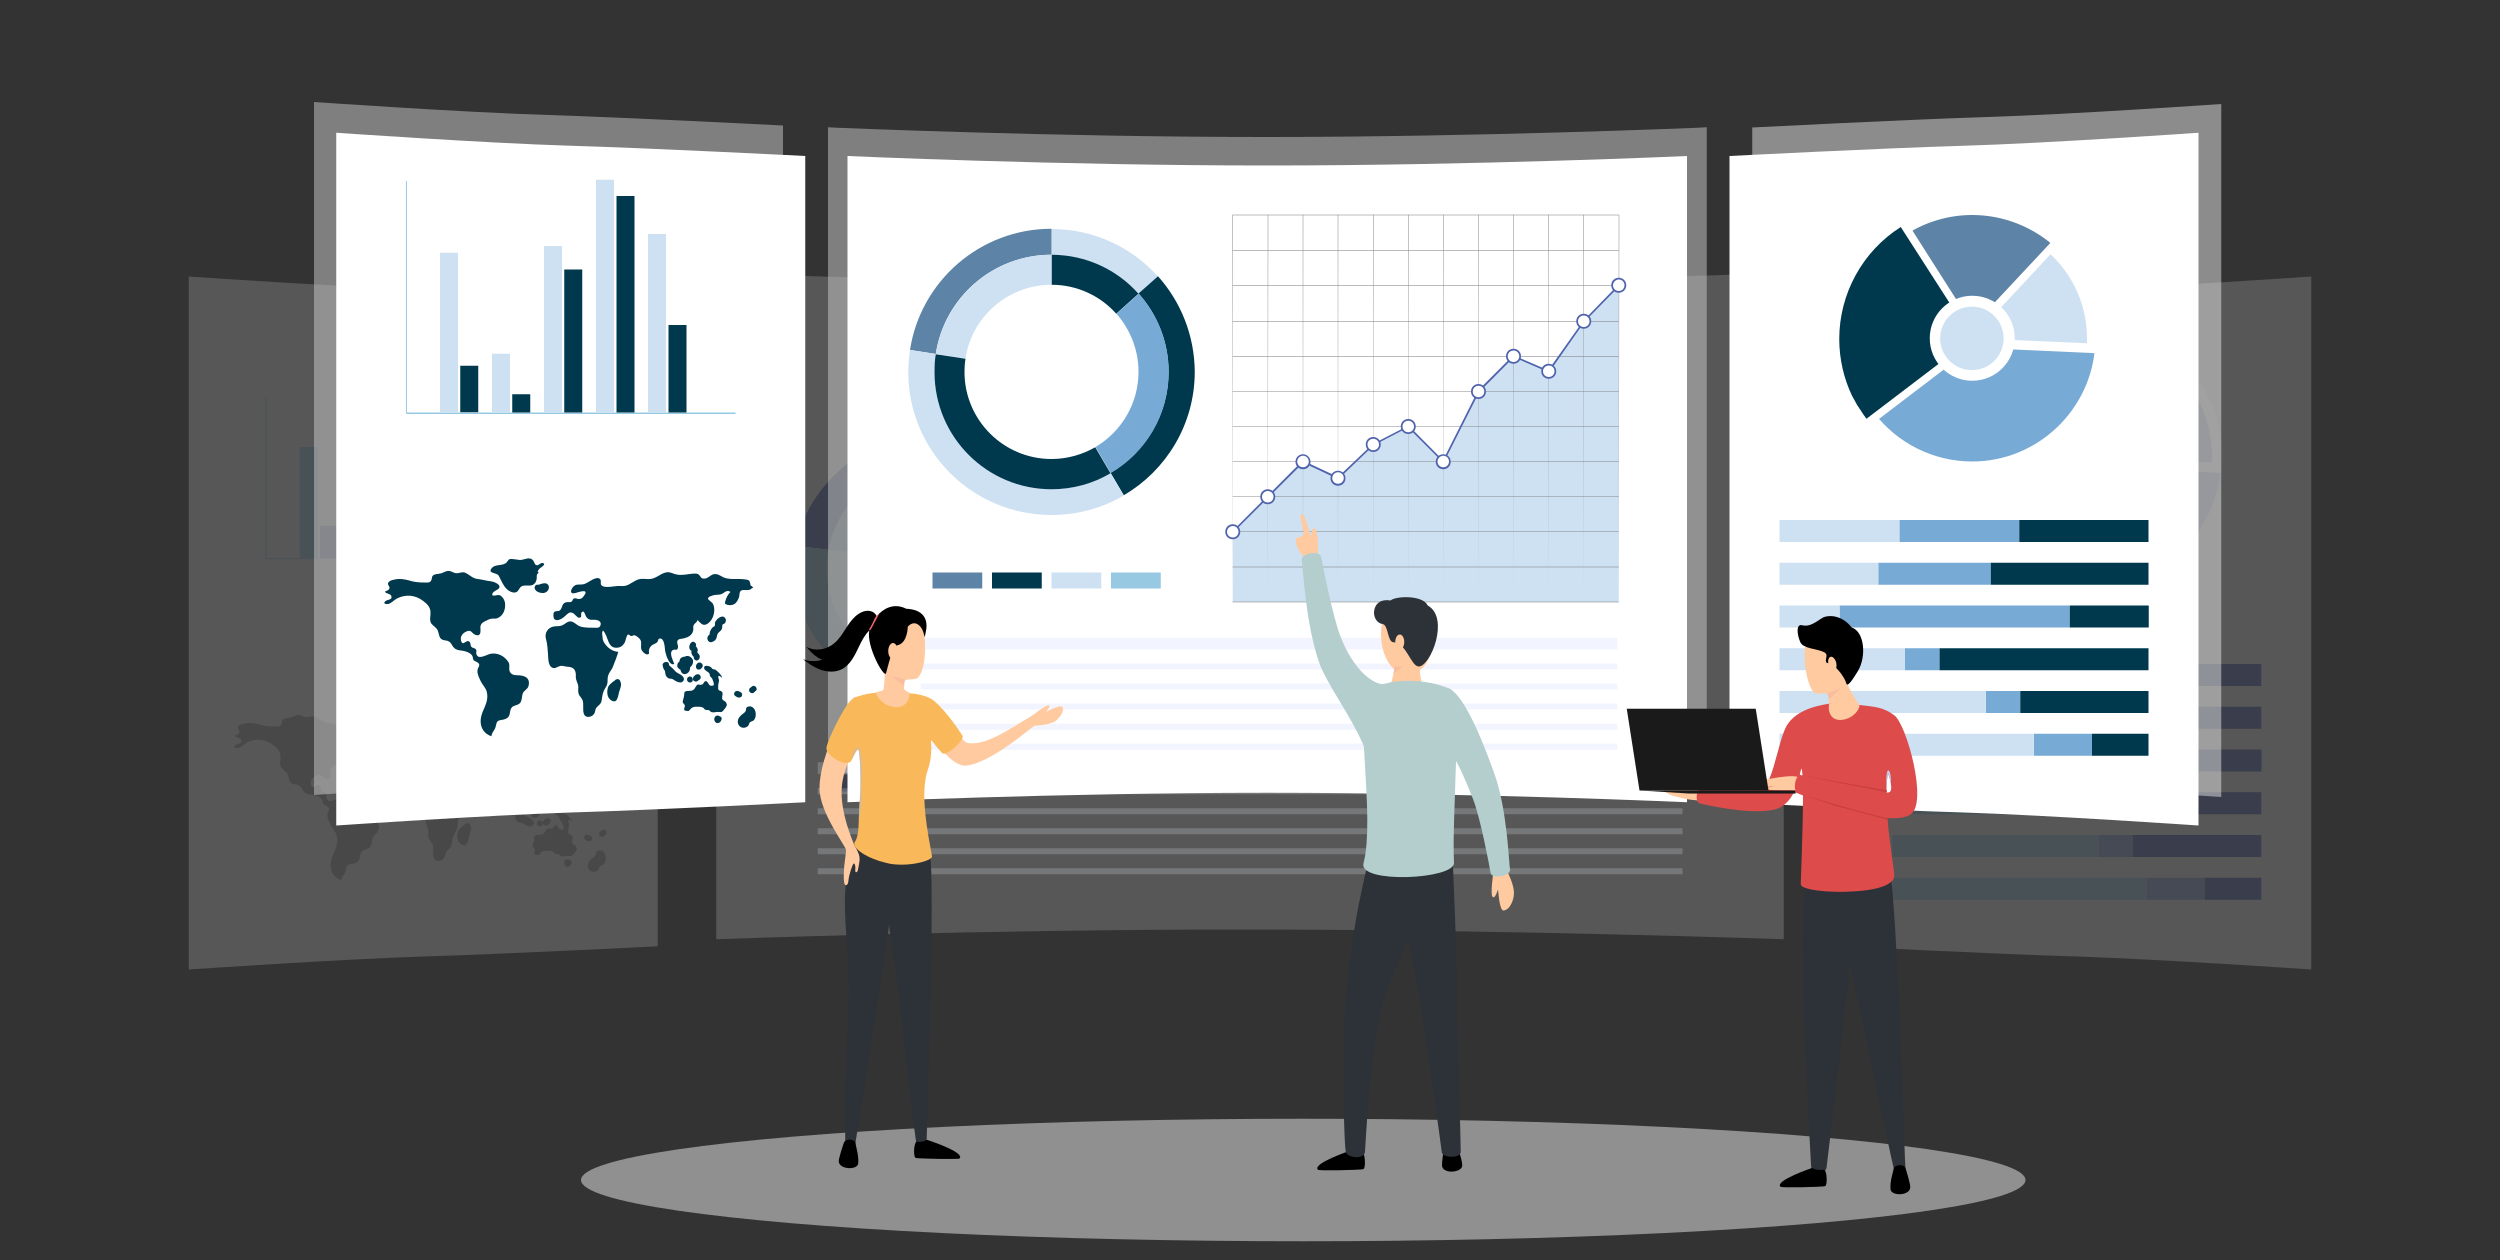 <?xml version="1.0" encoding="utf-8"?>
<!-- Generator: Adobe Illustrator 25.2.3, SVG Export Plug-In . SVG Version: 6.00 Build 0)  -->
<svg version="1.1" id="Capa_7" xmlns="http://www.w3.org/2000/svg" xmlns:xlink="http://www.w3.org/1999/xlink" x="0px" y="0px"
	 viewBox="0 0 1000 504" style="enable-background:new 0 0 1000 504;" xml:space="preserve">
<rect x="0" y="0" width="1000" height="504" fill="#333333" stroke="none"/>
<style type="text/css">
	.st0{opacity:0.5;}
	.st1{fill:#EDEDED;}
	.st2{opacity:0.2;}
	.st3{fill:#E6E6E6;}
	.st4{fill:#D0ECFB;}
	.st5{fill:#191E36;}
	.st6{fill:#4F63AD;}
	.st7{fill:#F2F5FF;}
	.st8{fill:#98C9E3;}
	.st9{opacity:0.5;fill:#CCCCCC;}
	.st10{fill:#FFFFFF;}
	.st11{fill:#CEE1F2;}
	.st12{fill:#00394D;}
	.st13{fill:#78AAD6;}
	.st14{fill:#5D84A6;}
	.st15{fill:#808080;}
	.st16{fill:#6A7DBD;}
	.st17{fill:#999999;}
	.st18{fill:#778CBD;}
	.st19{fill:#8FA5D6;}
	.st20{fill:#50638E;}
	.st21{fill:#9CAED6;}
	.st22{fill:#BDCDF2;}
	.st23{opacity:0.5;fill:#E6E6E6;}
	.st24{fill:#2D3138;}
	.st25{fill:#FFCA9F;}
	.st26{fill:#F9B95A;}
	.st27{fill:#F26373;}
	.st28{opacity:0.5;fill:#F5B09F;}
	.st29{opacity:0.5;fill:#A2BDF4;}
	.st30{fill:#B3CECD;}
	.st31{fill:#DD4B4B;}
	.st32{fill:#1A1A1A;}
	.st33{fill:#BFD3F7;}
	.st34{fill:#C93F3F;}
</style>
<g>
	<g class="st0">
		<ellipse class="st1" cx="521.3" cy="472" rx="288.9" ry="24.5"/>
	</g>
	<g>
		<g>
			<g>
				<g class="st2">
					<path class="st3" d="M500,113.2c-106.7,0-213.5-3.9-213.5-3.9v266.4c0,0,106.7-4,213.5-3.9s213.5,3.9,213.5,3.9V109.2
						C713.5,109.2,606.7,113.1,500,113.2z"/>
					<g>
						<g>
							<g>
								<path class="st4" d="M434.5,195.1l9.9-7.2c-13.3-12-32.7-19.6-54.2-19.6V179C407.8,179,423.6,185.2,434.5,195.1z"/>
								<path class="st5" d="M390.2,179v12.4c13.1,0,24.9,4.6,33,11.9l11.4-8.3C423.6,185.2,407.8,179,390.2,179z"/>
								<path class="st6" d="M444.4,187.9l-9.9,7.2c9.5,8.5,15.2,19.8,15.2,32.2c0,17.8-11.8,33.3-29.5,41.7l6.7,9.3
									c21.6-10.2,36-29.2,36-50.9C463,212.2,456,198.4,444.4,187.9z"/>
								<path class="st7" d="M434.5,227.3c0,13.2-8.8,24.8-21.9,31l7.7,10.7c17.6-8.4,29.5-23.9,29.5-41.7
									c0-12.4-5.8-23.7-15.2-32.2l-11.4,8.3C430.2,209.7,434.5,218.1,434.5,227.3z"/>
								<path class="st6" d="M390.2,179v-10.7c-36.4,0-66.6,21.7-71.9,50l13.1,1.6C335.8,196.8,360.4,179,390.2,179z"/>
								<path class="st8" d="M390.2,191.4V179c-29.8,0-54.5,17.7-58.8,40.9l15.1,1.9C349.7,204.6,368.1,191.4,390.2,191.4z"/>
								<path class="st8" d="M390.2,275.6c-32.9,0-59.5-21.6-59.5-48.3c0-2.5,0.2-5,0.7-7.4l-13.1-1.6c-0.6,2.9-0.8,6-0.8,9
									c0,32.6,32.6,59,72.8,59c13.4,0,25.9-2.9,36.7-8.1l-6.7-9.3C411.5,273.2,401.2,275.6,390.2,275.6z"/>
								<path class="st4" d="M390.2,263.2c-24.5,0-44.3-16.1-44.3-35.9c0-1.9,0.2-3.7,0.5-5.5l-15.1-1.9c-0.5,2.4-0.7,4.9-0.7,7.4
									c0,26.7,26.7,48.3,59.5,48.3c11,0,21.2-2.4,30-6.6l-7.7-10.7C406,261.4,398.4,263.2,390.2,263.2z"/>
							</g>
							<g>
								<rect x="329.7" y="310" class="st6" width="25.3" height="6.6"/>
								<rect x="360" y="310" class="st5" width="25.3" height="6.6"/>
								<rect x="390.2" y="310" class="st4" width="25.3" height="6.6"/>
								<rect x="420.5" y="310" class="st8" width="25.3" height="6.6"/>
							</g>
						</g>
					</g>
				</g>
				<g class="st2">
					<g>
						<rect x="327.1" y="304.9" class="st7" width="345.9" height="4.7"/>
						<rect x="327.1" y="315.3" class="st7" width="345.9" height="2.4"/>
						<rect x="327.1" y="323.3" class="st7" width="345.9" height="2.4"/>
						<rect x="327.1" y="331.3" class="st7" width="345.9" height="2.4"/>
						<rect x="327.1" y="339.3" class="st7" width="345.9" height="2.4"/>
						<rect x="327.1" y="347.3" class="st7" width="345.9" height="2.4"/>
					</g>
				</g>
			</g>
			<path class="st9" d="M331.2,50.9l3.6,0.2c0.9,0,86.1,3.7,170.7,3.7l1.5,0c85.1,0,171.3-3.7,172.1-3.7l3.6-0.2v258.6l-3.6-0.2
				c-0.9,0-87.1-3.7-172.1-3.7l-1.5,0c-84.6,0-169.8,3.7-170.7,3.7l-3.6,0.2V50.9z"/>
			<g>
				<path class="st10" d="M506.9,66.2c-84,0-167.9-3.8-167.9-3.8v258.5c0,0,84-3.8,167.9-3.8s167.9,3.8,167.9,3.8V62.4
					C674.9,62.4,590.9,66.2,506.9,66.2z"/>
				<g>
					<g>
						<g>
							<path class="st11" d="M455.4,117.5l7.8-6.9c-10.5-11.7-25.7-19-42.6-19v10.4C434.4,101.9,446.9,107.9,455.4,117.5z"/>
							<path class="st12" d="M420.6,101.9v12c10.3,0,19.6,4.5,25.9,11.6l8.9-8C446.9,107.9,434.4,101.9,420.6,101.9z"/>
							<path class="st12" d="M463.2,110.5l-7.8,6.9c7.4,8.3,12,19.3,12,31.3c0,17.2-9.3,32.3-23.2,40.4l5.3,9
								c17-9.9,28.4-28.4,28.4-49.4C477.8,134.1,472.3,120.7,463.2,110.5z"/>
							<path class="st13" d="M455.4,148.7c0,12.8-6.9,24-17.2,30.1l6.1,10.4c13.9-8.1,23.2-23.2,23.2-40.4c0-12-4.5-23-12-31.3
								l-8.9,8C452,131.7,455.4,139.8,455.4,148.7z"/>
							<path class="st14" d="M420.6,101.9V91.5c-28.6,0-52.4,21-56.6,48.5l10.3,1.6C377.7,119.1,397.1,101.9,420.6,101.9z"/>
							<path class="st11" d="M420.6,113.9v-12c-23.4,0-42.8,17.2-46.3,39.7l11.9,1.8C388.7,126.7,403.2,113.9,420.6,113.9z"/>
							<path class="st11" d="M420.6,195.6c-25.9,0-46.8-21-46.8-46.8c0-2.4,0.2-4.8,0.5-7.2L364,140c-0.4,2.9-0.7,5.8-0.7,8.8
								c0,31.6,25.6,57.2,57.3,57.2c10.5,0,20.4-2.8,28.9-7.8l-5.3-9C437.3,193.3,429.2,195.6,420.6,195.6z"/>
							<path class="st12" d="M420.6,183.6c-19.2,0-34.8-15.6-34.8-34.8c0-1.8,0.1-3.6,0.4-5.3l-11.9-1.8c-0.4,2.3-0.5,4.7-0.5,7.2
								c0,25.9,21,46.8,46.8,46.8c8.6,0,16.7-2.3,23.6-6.4l-6.1-10.4C433,181.8,427,183.6,420.6,183.6z"/>
						</g>
						<g>
							<rect x="373" y="229" class="st14" width="19.9" height="6.4"/>
							<rect x="396.8" y="229" class="st12" width="19.9" height="6.4"/>
							<rect x="420.6" y="229" class="st11" width="19.9" height="6.4"/>
							<rect x="444.4" y="229" class="st8" width="19.9" height="6.4"/>
						</g>
					</g>
					<g>
						<polygon class="st11" points="647.5,114.1 633.5,128.5 619.5,148.6 605.4,142.5 591.4,156.6 577.3,184.7 563.4,170.7 
							549.3,177.8 535.2,191.3 521.2,184.7 507.1,198.7 493.1,212.7 493.1,240.8 647.5,240.8 						"/>
						<g>
							<g>
								<g>
									<path class="st15" d="M493.1,240.9C493.1,240.9,493,240.9,493.1,240.9L493,86c0,0,0-0.1,0.1-0.1s0.1,0,0.1,0.1L493.1,240.9
										C493.2,240.9,493.1,240.9,493.1,240.9z"/>
								</g>
								<g>
									<path class="st15" d="M507.1,240.9C507.1,240.9,507.1,240.9,507.1,240.9L507.1,86c0,0,0-0.1,0.1-0.1c0,0,0.1,0,0.1,0.1
										L507.1,240.9C507.2,240.9,507.2,240.9,507.1,240.9z"/>
								</g>
								<g>
									<path class="st15" d="M521.2,240.9C521.1,240.9,521.1,240.9,521.2,240.9L521.1,86c0,0,0-0.1,0.1-0.1s0.1,0,0.1,0.1
										L521.2,240.9C521.3,240.9,521.2,240.9,521.2,240.9z"/>
								</g>
								<g>
									<path class="st15" d="M535.2,240.9C535.2,240.9,535.1,240.9,535.2,240.9L535.1,86c0,0,0-0.1,0.1-0.1c0,0,0.1,0,0.1,0.1
										L535.2,240.9C535.3,240.9,535.3,240.9,535.2,240.9z"/>
								</g>
								<g>
									<path class="st15" d="M549.3,240.9C549.2,240.9,549.2,240.9,549.3,240.9L549.2,86c0,0,0-0.1,0.1-0.1s0.1,0,0.1,0.1
										L549.3,240.9C549.3,240.9,549.3,240.9,549.3,240.9z"/>
								</g>
								<g>
									<path class="st15" d="M563.3,240.9C563.3,240.9,563.2,240.9,563.3,240.9L563.2,86c0,0,0-0.1,0.1-0.1c0,0,0.1,0,0.1,0.1
										L563.3,240.9C563.4,240.9,563.4,240.9,563.3,240.9z"/>
								</g>
								<g>
									<path class="st15" d="M577.3,240.9C577.3,240.9,577.3,240.9,577.3,240.9L577.3,86c0,0,0-0.1,0.1-0.1s0.1,0,0.1,0.1
										L577.3,240.9C577.4,240.9,577.4,240.9,577.3,240.9z"/>
								</g>
								<g>
									<path class="st15" d="M591.4,240.9C591.3,240.9,591.3,240.9,591.4,240.9L591.3,86c0,0,0-0.1,0.1-0.1c0,0,0.1,0,0.1,0.1
										L591.4,240.9C591.5,240.9,591.4,240.9,591.4,240.9z"/>
								</g>
								<g>
									<path class="st15" d="M605.4,240.9C605.4,240.9,605.3,240.9,605.4,240.9L605.3,86c0,0,0-0.1,0.1-0.1s0.1,0,0.1,0.1
										L605.4,240.9C605.5,240.9,605.5,240.9,605.4,240.9z"/>
								</g>
								<g>
									<path class="st15" d="M619.5,240.9C619.4,240.9,619.4,240.9,619.5,240.9L619.4,86c0,0,0-0.1,0.1-0.1c0,0,0.1,0,0.1,0.1
										L619.5,240.9C619.6,240.9,619.5,240.9,619.5,240.9z"/>
								</g>
								<g>
									<path class="st15" d="M633.5,240.9C633.5,240.9,633.4,240.9,633.5,240.9L633.4,86c0,0,0-0.1,0.1-0.1s0.1,0,0.1,0.1
										L633.5,240.9C633.6,240.9,633.6,240.9,633.5,240.9z"/>
								</g>
								<g>
									<path class="st15" d="M647.5,240.9C647.5,240.9,647.5,240.9,647.5,240.9L647.5,86c0,0,0-0.1,0.1-0.1c0,0,0.1,0,0.1,0.1
										L647.5,240.9C647.6,240.9,647.6,240.9,647.5,240.9z"/>
								</g>
							</g>
							<g>
								<g>
									<path class="st15" d="M647.5,128.6H493.1c0,0-0.1,0-0.1-0.1c0,0,0-0.1,0.1-0.1h154.4C647.6,128.4,647.6,128.4,647.5,128.6
										C647.6,128.5,647.6,128.6,647.5,128.6z"/>
								</g>
								<g>
									<path class="st15" d="M647.5,142.6H493.1c0,0-0.1,0-0.1-0.1c0,0,0-0.1,0.1-0.1h154.4C647.6,142.5,647.6,142.5,647.5,142.6
										C647.6,142.6,647.6,142.6,647.5,142.6z"/>
								</g>
								<g>
									<path class="st15" d="M647.5,156.7H493.1c0,0-0.1,0-0.1-0.1c0,0,0-0.1,0.1-0.1h154.4C647.6,156.5,647.6,156.5,647.5,156.7
										C647.6,156.6,647.6,156.7,647.5,156.7z"/>
								</g>
								<g>
									<path class="st15" d="M647.5,170.7H493.1c0,0-0.1,0-0.1-0.1c0,0,0-0.1,0.1-0.1h154.4C647.6,170.5,647.6,170.6,647.5,170.7
										C647.6,170.7,647.6,170.7,647.5,170.7z"/>
								</g>
								<g>
									<path class="st15" d="M647.5,184.7H493.1c0,0-0.1,0-0.1-0.1c0,0,0-0.1,0.1-0.1h154.4C647.6,184.6,647.6,184.6,647.5,184.7
										C647.6,184.7,647.6,184.7,647.5,184.7z"/>
								</g>
								<g>
									<path class="st15" d="M647.5,198.8H493.1c0,0-0.1,0-0.1-0.1c0,0,0-0.1,0.1-0.1h154.4C647.6,198.6,647.6,198.7,647.5,198.8
										C647.6,198.7,647.6,198.8,647.5,198.8z"/>
								</g>
								<g>
									<path class="st15" d="M647.5,212.8H493.1c0,0-0.1,0-0.1-0.1c0,0,0-0.1,0.1-0.1h154.4C647.6,212.7,647.6,212.7,647.5,212.8
										C647.6,212.8,647.6,212.8,647.5,212.8z"/>
								</g>
								<g>
									<path class="st15" d="M647.5,226.9H493.1c0,0-0.1,0-0.1-0.1c0,0,0-0.1,0.1-0.1h154.4C647.6,226.7,647.6,226.7,647.5,226.9
										C647.6,226.8,647.6,226.9,647.5,226.9z"/>
								</g>
								<g>
									<path class="st15" d="M647.5,240.9H493.1c0,0-0.1,0-0.1-0.1c0,0,0-0.1,0.1-0.1h154.4C647.6,240.7,647.6,240.8,647.5,240.9
										C647.6,240.9,647.6,240.9,647.5,240.9z"/>
								</g>
								<g>
									<path class="st15" d="M647.5,86.1H493.1c0,0-0.1,0-0.1-0.1c0,0,0-0.1,0.1-0.1h154.4C647.6,86,647.6,86,647.5,86.1
										C647.6,86.1,647.6,86.1,647.5,86.1z"/>
								</g>
								<g>
									<path class="st15" d="M647.5,100.2H493.1c0,0-0.1,0-0.1-0.1c0,0,0-0.1,0.1-0.1h154.4C647.6,100,647.6,100,647.5,100.2
										C647.6,100.1,647.6,100.2,647.5,100.2z"/>
								</g>
								<g>
									<path class="st15" d="M647.5,114.2H493.1c0,0-0.1,0-0.1-0.1c0,0,0-0.1,0.1-0.1h154.4C647.6,114,647.6,114.1,647.5,114.2
										C647.6,114.2,647.6,114.2,647.5,114.2z"/>
								</g>
							</g>
						</g>
						<g>
							<g>
								<polygon class="st6" points="493.3,213 492.9,212.5 521.1,184.2 535.2,190.8 549.1,177.6 563.4,170.2 577.2,184.1 
									591.1,156.4 591.1,156.3 605.3,142.1 619.3,148.1 633.3,128.3 647.3,113.9 647.8,114.4 633.8,128.7 619.6,149 605.5,142.9 
									591.7,156.8 577.4,185.2 563.2,171 549.5,178.1 535.3,191.7 521.3,185.1 								"/>
							</g>
						</g>
						<g>
							<g>
								
									<ellipse transform="matrix(0.23 -0.973 0.973 0.23 172.758 643.772)" class="st10" cx="493.1" cy="212.7" rx="2.7" ry="2.7"/>
								<path class="st6" d="M493.1,210.4c1.3,0,2.3,1,2.3,2.3c0,1.3-1,2.3-2.3,2.3c-1.3,0-2.3-1-2.3-2.3
									C490.8,211.5,491.8,210.4,493.1,210.4L493.1,210.4z M493.1,209.7c-1.7,0-3,1.3-3,3s1.3,3,3,3c1.7,0,3-1.3,3-3
									S494.8,209.7,493.1,209.7L493.1,209.7z"/>
							</g>
							<g>
								
									<ellipse transform="matrix(2.497596e-02 -1 1 2.497596e-02 295.835 700.72)" class="st10" cx="507.1" cy="198.7" rx="2.7" ry="2.7"/>
								<path class="st6" d="M507.1,196.4c1.3,0,2.3,1,2.3,2.3c0,1.3-1,2.3-2.3,2.3s-2.3-1-2.3-2.3
									C504.8,197.4,505.9,196.4,507.1,196.4L507.1,196.4z M507.1,195.7c-1.7,0-3,1.3-3,3s1.3,3,3,3c1.7,0,3-1.3,3-3
									S508.8,195.7,507.1,195.7L507.1,195.7z"/>
							</g>
							<g>
								
									<ellipse transform="matrix(1 -2.774509e-02 2.774509e-02 1 -4.923 14.531)" class="st10" cx="521.2" cy="184.7" rx="2.7" ry="2.7"/>
								<path class="st6" d="M521.2,182.3c1.3,0,2.3,1,2.3,2.3c0,1.3-1,2.3-2.3,2.3c-1.3,0-2.3-1-2.3-2.3
									C518.9,183.4,519.9,182.3,521.2,182.3L521.2,182.3z M521.2,181.7c-1.7,0-3,1.3-3,3s1.3,3,3,3s3-1.3,3-3
									S522.8,181.7,521.2,181.7L521.2,181.7z"/>
							</g>
							<g>
								
									<ellipse transform="matrix(1 -2.774508e-02 2.774508e-02 1 -5.101 14.923)" class="st10" cx="535.2" cy="191.3" rx="2.7" ry="2.7"/>
								<path class="st6" d="M535.2,188.9c1.3,0,2.3,1,2.3,2.3c0,1.3-1,2.3-2.3,2.3c-1.3,0-2.3-1-2.3-2.3
									C532.9,190,533.9,188.9,535.2,188.9L535.2,188.9z M535.2,188.3c-1.7,0-3,1.3-3,3c0,1.7,1.3,3,3,3c1.7,0,3-1.3,3-3
									C538.2,189.6,536.9,188.3,535.2,188.3L535.2,188.3z"/>
							</g>
							<g>
								
									<ellipse transform="matrix(2.270876e-02 -1 1 2.270876e-02 358.987 722.93)" class="st10" cx="549.3" cy="177.8" rx="2.7" ry="2.7"/>
								<path class="st6" d="M549.3,175.5c1.3,0,2.3,1,2.3,2.3c0,1.3-1,2.3-2.3,2.3s-2.3-1-2.3-2.3
									C546.9,176.6,548,175.5,549.3,175.5L549.3,175.5z M549.3,174.8c-1.7,0-3,1.3-3,3s1.3,3,3,3s3-1.3,3-3
									S550.9,174.8,549.3,174.8L549.3,174.8z"/>
							</g>
							<g>
								
									<ellipse transform="matrix(2.270876e-02 -1 1 2.270876e-02 379.936 729.903)" class="st10" cx="563.3" cy="170.6" rx="2.7" ry="2.7"/>
								<path class="st6" d="M563.3,168.3c1.3,0,2.3,1,2.3,2.3c0,1.3-1,2.3-2.3,2.3c-1.3,0-2.3-1-2.3-2.3
									C561,169.3,562,168.3,563.3,168.3L563.3,168.3z M563.3,167.6c-1.7,0-3,1.3-3,3s1.3,3,3,3s3-1.3,3-3S565,167.6,563.3,167.6
									L563.3,167.6z"/>
							</g>
							<g>
								
									<ellipse transform="matrix(1 -2.774509e-02 2.774509e-02 1 -4.901 16.09)" class="st10" cx="577.3" cy="184.7" rx="2.7" ry="2.7"/>
								<path class="st6" d="M577.3,182.3c1.3,0,2.3,1,2.3,2.3c0,1.3-1,2.3-2.3,2.3c-1.3,0-2.3-1-2.3-2.3
									C575,183.4,576.1,182.3,577.3,182.3L577.3,182.3z M577.3,181.7c-1.7,0-3,1.3-3,3s1.3,3,3,3c1.7,0,3-1.3,3-3
									S579,181.7,577.3,181.7L577.3,181.7z"/>
							</g>
							<g>
								
									<ellipse transform="matrix(1 -2.497565e-02 2.497565e-02 1 -3.726 14.819)" class="st10" cx="591.4" cy="156.6" rx="2.7" ry="2.7"/>
								<path class="st6" d="M591.4,154.3c1.3,0,2.3,1,2.3,2.3c0,1.3-1,2.3-2.3,2.3s-2.3-1-2.3-2.3
									C589.1,155.3,590.1,154.3,591.4,154.3L591.4,154.3z M591.4,153.6c-1.7,0-3,1.3-3,3c0,1.7,1.3,3,3,3c1.7,0,3-1.3,3-3
									C594.4,154.9,593,153.6,591.4,153.6L591.4,153.6z"/>
							</g>
							<g>
								
									<ellipse transform="matrix(2.497597e-02 -1 1 2.497597e-02 447.812 744.214)" class="st10" cx="605.4" cy="142.5" rx="2.7" ry="2.7"/>
								<path class="st6" d="M605.4,140.2c1.3,0,2.3,1,2.3,2.3s-1,2.3-2.3,2.3s-2.3-1-2.3-2.3S604.1,140.2,605.4,140.2L605.4,140.2z
									 M605.4,139.5c-1.7,0-3,1.3-3,3s1.3,3,3,3c1.7,0,3-1.3,3-3S607.1,139.5,605.4,139.5L605.4,139.5z"/>
							</g>
							<g>
								<path class="st10" d="M619.5,151.2c-1.5,0-2.7-1.2-2.7-2.7c0-1.5,1.2-2.7,2.7-2.7c1.5,0,2.7,1.2,2.7,2.7
									C622.1,150,620.9,151.2,619.5,151.2z"/>
								<path class="st6" d="M619.5,146.2c1.3,0,2.3,1,2.3,2.3c0,1.3-1,2.3-2.3,2.3c-1.3,0-2.3-1-2.3-2.3
									C617.2,147.3,618.2,146.2,619.5,146.2L619.5,146.2z M619.5,145.5c-1.7,0-3,1.3-3,3c0,1.7,1.3,3,3,3c1.7,0,3-1.3,3-3
									C622.5,146.9,621.1,145.5,619.5,145.5L619.5,145.5z"/>
							</g>
							<g>
								
									<ellipse transform="matrix(1 -2.774508e-02 2.774508e-02 1 -3.321 17.626)" class="st10" cx="633.5" cy="128.5" rx="2.7" ry="2.7"/>
								<path class="st6" d="M633.5,126.2c1.3,0,2.3,1,2.3,2.3c0,1.3-1,2.3-2.3,2.3c-1.3,0-2.3-1-2.3-2.3
									C631.2,127.2,632.2,126.2,633.5,126.2L633.5,126.2z M633.5,125.5c-1.7,0-3,1.3-3,3c0,1.7,1.3,3,3,3c1.7,0,3-1.3,3-3
									C636.5,126.8,635.2,125.5,633.5,125.5L633.5,125.5z"/>
							</g>
							<g>
								
									<ellipse transform="matrix(1 -2.774509e-02 2.774509e-02 1 -2.917 18.01)" class="st10" cx="647.5" cy="114.1" rx="2.7" ry="2.7"/>
								<path class="st6" d="M647.5,111.8c1.3,0,2.3,1,2.3,2.3c0,1.3-1,2.3-2.3,2.3s-2.3-1-2.3-2.3
									C645.2,112.9,646.3,111.8,647.5,111.8L647.5,111.8z M647.5,111.1c-1.7,0-3,1.3-3,3s1.3,3,3,3c1.7,0,3-1.3,3-3
									S649.2,111.1,647.5,111.1L647.5,111.1z"/>
							</g>
						</g>
					</g>
				</g>
				<g>
					<g>
						<rect x="368.3" y="255.1" class="st7" width="278.6" height="4.7"/>
						<rect x="368.3" y="265.4" class="st7" width="278.6" height="2.4"/>
						<rect x="368.3" y="273.4" class="st7" width="278.6" height="2.4"/>
						<rect x="368.3" y="281.4" class="st7" width="278.6" height="2.4"/>
						<rect x="368.3" y="289.5" class="st7" width="278.6" height="2.4"/>
						<rect x="368.3" y="297.5" class="st7" width="278.6" height="2.4"/>
					</g>
				</g>
			</g>
		</g>
		<g>
			<g class="st2">
				<path class="st3" d="M169.3,115.8c-33.7-1-93.8-5.2-93.8-5.2v277.2c0,0,60.1-4.1,93.8-5.2c33.7-1,93.8-4.1,93.8-4.1V120
					C263.1,120,203,116.8,169.3,115.8z"/>
				<g>
					<rect x="106.4" y="223.3" class="st8" width="131.7" height="0.4"/>
					
						<rect x="74.1" y="191" transform="matrix(-1.836970e-16 1 -1 -1.836970e-16 297.598 84.725)" class="st8" width="64.7" height="0.4"/>
					<rect x="119.9" y="178.8" class="st8" width="7.2" height="44.5"/>
					<rect x="128" y="210.3" class="st16" width="7.2" height="13"/>
					<rect x="140.7" y="207" class="st8" width="7.2" height="16.3"/>
					<rect x="148.9" y="218.2" class="st16" width="7.2" height="5.1"/>
					<rect x="161.5" y="176.9" class="st8" width="7.2" height="46.4"/>
					<rect x="169.7" y="183.5" class="st16" width="7.2" height="39.8"/>
					<rect x="182.3" y="158.4" class="st8" width="7.2" height="64.9"/>
					<rect x="190.5" y="163" class="st16" width="7.2" height="60.3"/>
					<rect x="203.1" y="173.6" class="st8" width="7.2" height="49.7"/>
					<rect x="211.3" y="198.9" class="st16" width="7.2" height="24.4"/>
				</g>
				<g>
					<path class="st17" d="M157.1,282.7c-0.7-0.2-1.5,0.8-2.1,0.9c-1.1,0.1-1.1-0.9-1.6-1.7c-1.4-2.1-3.6-0.4-5.4-0.4
						c-1.2-0.1-2.4-0.4-3.5-0.4c-1.3,0-1.1,0.6-1.9,1.4c-1.6,1.6-4.7,0.4-6.1,2.5c-0.8,1.2,0.1,1.4,1.2,1.8c0.9,0.3,1.6,0.4,2,1.4
						c0.9,1.7,1.5,3.4,2.9,4.8c1.1,1.2,3.5,2.3,4.6,0.8c0.7-0.9,0.8-1.7,2.1-2c0.9-0.2,1.9,0,2.9-0.1c1.2-0.1,2.1-1,2.4-2.3
						c0.3-1-0.3-2.1,0.8-2.7l0.2-0.1c-1.2-0.2,0.1-1.6,0.5-1.9C156.7,284.4,158.6,283.2,157.1,282.7z"/>
					<path class="st17" d="M146.9,327.7c-1.2,0-2.4-0.2-3-1.5c-0.5-1.2,0.2-2.5-0.5-3.7c-1.5-2.4-4.2-3.9-7.1-3.4
						c-1.7,0.3-5.2,2.8-5.8-0.1c-0.1-0.4,0.2-1.1,0-1.4c-0.3-0.7-1-0.7-1.6-1c-1-0.6-0.4-1.6-1.1-2.3c-1.3-1.2-2.7,2.2-3.4-0.5
						c-0.4-1.8,0.8-3.1,2.4-3.7c1.8-0.7,1.8,0.8,3.3,1.4c1.9,0.8,2.2-0.7,2.1-2.2c-0.2-1.6,0.2-2.4,1.8-3.2c0.8-0.4,1.7-0.9,2.5-1
						c0.8-0.2,1.6,0.1,2.4-0.2c2.5-1,3.4-3.6,3.1-6.2c-0.2-1.2-1-2.5-2.1-3c-0.9-0.4-3.2,0.8-3-0.4c0.2-1.4,2.8-1.7,2.9-2.9
						c0.1-1.3-2.5-2.2-3.6-2.3c-1.7-0.2-3.4-0.7-5.1-0.9c-1.7-0.2-2.4-0.9-3.9-1.9c-1.5-1-2.1-0.9-3.7-0.5c-1.7,0.4-2.2-0.5-3.7-0.8
						c-1.2-0.2-2.1,0.5-3.2,0.9c-1.2,0.4-3.1,0.1-3.7,1.3c-0.2,0.4-0.1,0.9-0.3,1.3c-0.5,1.4-1.7,1.1-3,1.1c-1.7,0-3.1-0.1-4.8-0.5
						c-1.8-0.5-3.5-1-5.5-0.9c-1.1,0.1-3.9,0.4-4.1,1.8c-0.1,0.6,0.6,1.1,0.6,1.7c0,0.9-1,1.2-1.8,1.5c0.2,1.1,2.4,0.6,2.6,2.1
						c0.2,1.3-1.7,1.1-2.5,1.8c-0.9,0.9,0,1.2,1.1,1.1c1.3-0.2,2.3-1.5,3.4-2.1c3.5-1.9,7.5-1.6,10.7,0.9c1.5,1.1,2.8,2.4,2.9,4.4
						c0.1,1.5-0.6,3.4,0.4,4.7c0.8,1,2,1.5,2.5,2.7c0.5,1.1,0.4,2.9,1.7,3.6c0.7,0.4,1.6,0.3,2.4,0.6c1,0.5,1.2,0.9,1.7,1.8
						c1,1.7,2.3,1.9,4.2,2.1c1.2,0.2,3.1,0.8,3.8,2c0.3,0.5,0.2,1.2,0.5,1.7c0.5,0.6,1.2,0.6,1.8,1.1c1.2,1-0.1,1.8-0.2,3
						c-0.2,1.5,0.7,3.1,1.3,4.4c0.7,1.5,2,2.6,2.4,4.2c0.8,3.1-0.6,5.5-1.7,8.2c-1.6,3.9-0.7,8.2,3.6,9.6c0-1.5,1.2-2.2,1.6-3.6
						c0.5-1.6,0.2-2.6,2.2-2.9c1-0.1,2.3-0.4,3-1.3c0.8-1.1,0.4-2.7,1.3-3.7c0.9-1.1,2.5-0.7,3.4-1.9c0.7-1,0.6-2.2,0.9-3.4
						c0.4-1.6,2-1.8,2.4-3.3C152.3,328.5,149.5,327.7,146.9,327.7z"/>
					<path class="st17" d="M188.1,330.1c0-0.1-0.1-0.3-0.2-0.4c-0.3-0.4-0.8-0.6-1.2-0.4c-0.3,0.1-0.6,0.2-0.8,0.5
						c0,0.1-0.1,0.1-0.1,0.1c0,0-0.1,0.1-0.2,0.1c-0.4,0.3-0.8,0.6-1.1,0.9c-0.7,0.6-1.2,1.1-1.4,2c-0.5,2.1-0.1,4.5,2.2,5.2
						c0.5,0.2,1.1-0.1,1.4-0.6c0.7-1.2,0.7-2.6,1.2-3.9C188.3,332.5,188.7,331.3,188.1,330.1z"/>
					<path class="st17" d="M240.4,340.2c-0.3-0.1-0.5-0.1-0.7,0c-0.6-0.1-1.3,0.3-1.3,1.2c0,0.9-0.8,1.4-1.5,1.9
						c-0.7,0.6-1.4,1.3-1.7,2.2c-0.5,1.9,1,3.7,3,3.1c0.5-0.2,0.9-0.4,1.2-0.9c0.2-0.3,0.3-0.9,0.6-1.2c0.3-0.3,1-0.4,1.4-0.7
						c0.3-0.3,0.6-0.7,0.7-1.1C242.6,343,242.2,340.7,240.4,340.2z"/>
					<path class="st17" d="M242.5,332.5c-0.2-0.3-0.4-0.5-0.7-0.6c-0.3-0.1-0.7-0.1-0.9,0.1c-0.3,0.2-0.6,0.5-0.9,0.7
						c-0.5,0.4-0.5,1.3,0,1.7c0.5,0.5,1.2,0.5,1.7,0c0.1-0.1,0.2-0.2,0.3-0.3c0,0,0.1,0,0.1-0.1c0.3-0.2,0.5-0.4,0.6-0.7
						C242.7,333.1,242.6,332.8,242.5,332.5z"/>
					<path class="st17" d="M236.3,334.4c-0.4-0.2-0.7-0.4-1.1-0.5c-0.3-0.1-0.7,0-0.9,0.1c-0.3,0.1-0.5,0.4-0.6,0.7
						c-0.1,0.3-0.1,0.7,0.1,0.9c0.2,0.2,0.4,0.4,0.6,0.5c0.2,0.1,0.4,0.2,0.6,0.3c0.5,0.3,1.4,0.1,1.7-0.4
						C237,335.5,236.8,334.8,236.3,334.4z"/>
					<path class="st17" d="M228.4,344.3c-0.2-0.2-0.4-0.3-0.6-0.3c-0.2-0.2-0.5-0.3-0.8-0.3c-0.3,0-0.6,0.1-0.9,0.4
						c-0.2,0.2-0.3,0.5-0.4,0.9c0,0.5,0.1,1,0.5,1.4c0.3,0.3,0.6,0.4,1,0.3c0.2,0,0.3-0.1,0.4-0.1c0.2-0.1,0.5-0.2,0.6-0.5
						c0.2-0.3,0.4-0.5,0.4-0.9C228.8,344.9,228.6,344.6,228.4,344.3z"/>
					<path class="st17" d="M157.7,290.9c-0.5,0-0.9,0.2-1.4,0.3c-0.2,0-0.3,0.1-0.5,0.2c-0.1,0-0.6,0.1-0.2,0.1c-0.1,0-0.2,0-0.3,0
						c-0.3-0.1-0.7,0-0.9,0.1c-0.6,0.4-0.7,1.1-0.4,1.7c0.5,1,1.9,1.5,2.9,1.5c1.2,0.1,2.3-0.6,2.6-1.8
						C159.8,291.7,158.9,290.8,157.7,290.9z"/>
					<path class="st17" d="M240.9,292.2c-0.1-0.2-0.6-0.2-0.7-0.5c-0.1-0.2,0-0.6-0.1-0.8c-0.3-0.4-0.1-0.7-0.5-1.1
						c-0.4-0.3-1.6-0.5-2.1-0.5c-0.9-0.1-1.7-0.1-2.6-0.1c-1.9,0-3.8,0.1-5.6-0.7c-1.4-0.7-2.5-1.7-4.2-1.1c-1.1,0.4-1.8,1.4-3,1.6
						c-2,0.3-1.6-0.9-2.8-1.7c-0.8-0.5-2.4-0.2-3.4-0.1c-2.9,0.4-4.4,0.7-7.2-0.4c-3-1.2-4.9,1.4-7.6,2.2c-2.3,0.7-4.2-0.5-6.6,0.7
						c-2.6,1.3-3.4,2.6-6.5,2.3c-1.8-0.2-6.3,1.2-7.5-0.4c-0.5-0.7,0.2-1.8-0.5-2.4c-0.8-0.8-2.4-0.1-3.1,0.3
						c-1,0.5-1.9,1.2-2.9,1.6c-1.2,0.5-2.3,0.2-3.4,0.4c-1.9,0.4-3.6,4.2-0.4,3.3c1.4-0.4,5.6-1.9,3.4,1.1c-0.7,1-1.1,1.3-2.2,1.3
						c-0.6,0-1.1-0.5-1.8-0.2c-0.7,0.3-0.5,0.9-0.9,1.2c-0.7,0.5-1.5,0.1-2.3,0.3c-1.8,0.6-1.3,2-2.3,3.1c-0.7,0.8-1.8,0.1-2.5,0.9
						c-0.4,0.5-0.3,2.4,0.2,2.8c1.5,1.2,3.9-0.9,4.8-1.8c0.9-0.8,1.4-1.2,2.5-0.7c0.8,0.3,1.8,2,2.6,1.9c1.4-0.1,0.3-1.5,1-2.2
						c1-1,1.3,1,1.7,1.7c1.4,2.2,3,0.8,4.9,1.6c0.7,0.3,1.2,0.9,0.9,1.9c-0.4,1.2-1.3,1-2.5,1c-1.8,0-3.6,0-5.3-0.4
						c-2-0.5-3.1-2.9-5.3-1.9c-0.9,0.4-1.5,1.1-2.4,1.4c-1.1,0.4-2.1,0.2-3.2,0.4c-2.4,0.4-3.8,2.7-3.1,5c0.6,2.1,0.6,3.9,0.8,6
						c0.1,1.5,0,4.3,1.4,5.3c1.3,0.9,2.2-0.2,3.4-0.5c0.7-0.2,1.6,0.1,2.3,0.2c2,0.2,3.6,0.3,4,2.7c0.1,0.9-0.1,1.8,0.2,2.6
						c0.2,0.9,0.7,1.6,0.8,2.5c0.1,0.8-0.1,1.5,0,2.3c0.1,1.6,1.1,2,1.7,3.3c0.6,1.6,0,3.8,0.5,5.4c0.6,2.2,3.8,1.5,4.4-0.4
						c0.5-1.4,0-1.4,1.3-2.6c0.9-0.8,1.4-1.3,1.5-2.5c0.3-2.1,0.4-3.1,1.6-5c1.2-1.8,0.4-3,1-4.8c0.3-1,1.2-2,1.7-3
						c0.2-0.5,2.6-6.4,2.2-6.4c-3.1-0.1-5.7-3.1-6.1-5c0-1.2-0.6-2.6,0.1-3.5c2.4,2.5,1.6,7.7,6.3,6.8c1.2-0.3,1.7-0.9,2.4-2
						c0.3-0.5,0.7-2.9,1.2-3.1c0.6-0.3,0.9,0.5,1.4,0.5c0.5,0.1,0.8-0.4,1.3-0.3c0.8,0.2,2,1.2,2.4,1.9c0.6,1.2-0.1,2.6,0.4,3.9
						c0.4,0.9,2,2.5,3,1.6c-0.2-1.5,0.1-2.7,1.5-3.6c0.8-0.5,1.3-0.4,1.9-1.2c0.4-0.5,0.1-1.3,1.1-1.3c1.6,0,1.8,3.4,1.9,4.5
						c0.1,1.3,1.6,6.7,3.7,5.7c-0.5-1.6-2.3-4.6-0.5-5.6c0.9-0.5,1.7,0.6,2-1.1c0.1-0.9-0.6-1.7-0.2-2.6c0.4-0.9,1.7-0.7,2.7-1
						c1.5-0.4,3-1.1,3.5-2.8c0.3-0.8-0.1-1.8,0.3-2.5c0.4-0.8,1.2-0.9,1.5-2c0.7,0.6,1.4,1.7,2.4,1.9c1.3,0.2,2.5-1,3.1-1.9
						c1.2-1.7,1.7-4.7,0.6-6.6c-0.3-0.5-1.9-1.5-1.9-1.9c0-0.9,1.6-1.2,2.2-1.4c1-0.3,2.1-0.1,3-0.4c1.3-0.4,2.3-2.1,3.8-0.9
						c-0.9,0.7-1.7,2.3-2,3.4c-0.4,1.4-0.3,1.3,0.7,1.7c0.8,0.3,2,0.2,2.7-0.2c1-0.5,1.6-1.7,2-2.8c0.3-1,0-2.1,0.9-2.7
						c1.1-0.6,3.1,0.4,4.1-0.8C241.6,292.5,241.2,292.9,240.9,292.2z"/>
					<path class="st17" d="M219.8,319.7c-0.1-0.4-0.8-0.9-0.9-1.2c0,0,0.2-0.7,0.2-0.8c0-0.3-0.1-0.6-0.2-0.8
						c-0.1-0.2-0.2-0.4-0.4-0.6c-0.1-0.1-0.2-0.1-0.2-0.2c0.6-1.1-0.9-2.5-1.9-1.4c-0.8,0.8-1.1,2.7,0.2,3.2c0,0,0,0.1,0,0.1
						c-0.1,0.3-0.1,0.6,0,0.9c0.1,0.3,0.2,0.6,0.4,0.9c0.1,0.2,0.2,0.3,0.4,0.4c0,0,0,0,0.1,0.1c-0.2,1.1,1.1,2.1,2,1.1
						C219.8,321,220.1,320.4,219.8,319.7z"/>
					<path class="st17" d="M228.5,304.2c-0.7,0.2-1.4,0.7-1.9,1.3c-0.3,0.3-0.5,0.7-0.6,1.1c-0.1,0.3,0.1,0.9-0.1,1.2
						c-0.1,0.3-0.5,0.4-0.8,0.6c-0.4,0.4-0.7,0.8-0.9,1.3c-0.2,0.3-0.3,0.7-0.3,1c0,0.2-0.1,0.4-0.1,0.6c0,0.1,0,0.1,0,0.1
						c-1.6,0.8-0.8,3.5,1,2.9c0.9-0.3,1.5-0.8,1.8-1.6c0.2-0.6,0.2-1.4,0.6-1.9c0.5-0.7,1.3-0.9,1.6-1.9c0.2-0.4-0.1-1.5,0.4-1.7
						C231.2,306.6,230.4,303.6,228.5,304.2z"/>
					<path class="st17" d="M230.2,338.3c-0.4-0.4-1.1-0.5-1.3-1.1c-0.3-1.1,0.8-2.6-0.6-3.2c-0.5-0.2-0.9-0.2-1-0.8
						c-0.1-0.5,0-1.1,0-1.6c0-0.6,0.3-1.1,0.3-1.7c0.1-0.5-0.4-1.2-0.3-1.6c0.2-0.9,1.2,0.2,1.5,0.4c0.2-0.7-2-2.9-2.8-3.3
						c-0.2-0.1-0.5,0-0.7-0.1c-0.4-0.1-0.5-0.4-0.8-0.7c-0.7-0.7-3.3-1.3-2.8,0.5v-0.1c0.1,0.8,1.6,1.3,2,1.9
						c0.3,0.4,0.1,0.7,0.3,1.1c0.2,0.4,0.7,0.7,0.9,1.1c0.2,0.4,0.8,2,0.6,2.5c-0.2,0.3-0.7,0.3-1,0.3c-0.5,0-0.6-0.1-0.9-0.5
						c-0.4-0.6-1-2-1.9-1c-0.4,0.5-0.4,1-1.2,1.1c-0.5,0.1-0.8-0.1-1.2-0.1c-0.9,0-1.2,1.7-1.9,2.1c-0.7,0.6-1.8,0.4-2.7,0.5
						c-0.8,0.2-1,0.4-1,1.1c0,1.1-0.4,2-0.6,3c-0.2,1,1.1,1.1,0.8,2.2c-0.1,0.4-0.4,0.9-0.2,1.3c0.3,0.4,1.2,0.4,1.6,0.4
						c0.5-0.1,0.7-0.6,1.1-1c0.6-0.5,1.2-0.7,1.9-0.7c0.9,0,2-0.1,2.8,0.3c0.5,0.2,0.6,0.7,1,0.9c0.5,0.2,1,0,1.5,0.2
						c0.5,0.3,0.6,0.7,1.2,0.8c1,0.2,1.9-0.3,2.9-0.1c0.8,0.2,1.3-0.1,1.8-0.8c0.3-0.4,0.9-1,1-1.5
						C231,339.8,230.6,338.7,230.2,338.3z"/>
					<path class="st17" d="M217.2,321.6c0-0.2-0.1-0.3-0.2-0.4c-0.5-1-1.9-1.7-2.9-1.1c-0.7,0.1-1.6,0.3-2,0.9
						c-0.2,0.3-0.3,0.6-0.3,1c0,0,0,0,0,0.1c-0.6,0.3-1,1.2-0.9,1.9c0.1,0.4,0.5,0.9,0.8,1.1c0.1,0.1,0.3,0.2,0.5,0.3
						c0,0.3,0.2,0.7,0.3,0.9c0.2,0.4,0.6,0.7,1,0.8c0.9,0.2,1.7-0.3,2.2-1.1c0.2-0.3,0.3-0.7,0.3-1.1c0-0.1,0-0.3,0-0.4c0,0,0,0,0,0
						c0,0,0.1,0,0.1-0.1C217,323.6,217.4,322.7,217.2,321.6z"/>
					<path class="st17" d="M221.1,323.8c0-0.3-0.1-0.7-0.4-0.9c-0.2-0.2-0.5-0.4-0.9-0.4c-0.3,0-0.7,0.1-0.9,0.4
						c-0.2,0.2-0.3,0.4-0.4,0.6c-0.3,0.5-0.1,1.4,0.4,1.7c0.6,0.3,1.3,0.1,1.7-0.4c0.1-0.1,0.1-0.2,0.2-0.3c0,0.1-0.1,0.1-0.1,0.2
						C221,324.4,221.1,324.2,221.1,323.8z"/>
					<path class="st17" d="M220.3,328.5c0-0.6-0.5-1.3-1.2-1.2c-0.5,0-0.9,0.2-1.2,0.5c-0.1,0.1-0.3,0.3-0.4,0.4
						c-0.4,0.5-0.5,1.3,0,1.7c0.5,0.4,1.2,0.5,1.7,0c0.1-0.1,0.2-0.2,0.3-0.3c0.2-0.1,0.4-0.1,0.5-0.3
						C220.1,329.1,220.3,328.8,220.3,328.5z"/>
					<path class="st17" d="M216,328.2c-1.6,0-1.6,2.4,0,2.4C217.5,330.6,217.5,328.2,216,328.2z"/>
					<path class="st17" d="M213.5,328.9c-0.3-1-1.2-1.4-2.1-1.9c-1-0.5-1.4-1-2.1-1.8c-0.5-0.6-1.2-0.9-1.7-1.6c0,0,0-0.1,0-0.1
						c0,0,0-0.1,0-0.1c0,0,0-0.1,0-0.1c0,0,0,0,0,0c0-0.1-0.1-0.2-0.1-0.4c-0.1-0.1-0.2-0.3-0.4-0.4c0,0,0,0,0,0
						c-0.1,0-0.1-0.1-0.2-0.1c0,0,0,0,0,0c0,0-0.1,0-0.1,0c0,0,0,0,0,0c-0.1,0-0.2,0-0.3,0c-0.1,0-0.1,0-0.2,0c-0.4,0-0.7,0.2-1,0.5
						c-0.3,0.3-0.3,0.7-0.2,1.1c0,0.1,0.1,0.3,0.1,0.4c0.1,0.4,0.2,0.8,0.5,1.1c0.3,0.5,0.4,0.7,0.4,1.3c0.1,0.9,0.4,1.7,1.3,2.1
						c0.4,0.2,0.8,0.2,1.2,0.2c0.4,0.1,0.6,0.2,1,0.5c0.9,0.6,1.7,1,2.8,1C213.1,330.4,213.8,329.6,213.5,328.9z"/>
				</g>
			</g>
			<path class="st9" d="M219.4,46c-33.7-1-93.8-5.2-93.8-5.2V318c0,0,60.1-4.1,93.8-5.2c33.7-1,93.8-4.1,93.8-4.1V50.2
				C313.2,50.2,253.1,47.1,219.4,46z"/>
			<g>
				<path class="st10" d="M228.3,58.3c-33.7-1-93.8-5.2-93.8-5.2v277.1c0,0,60.1-4.1,93.8-5.2c33.7-1,93.8-4.1,93.8-4.1V62.4
					C322.1,62.4,261.9,59.3,228.3,58.3z"/>
				<g>
					<rect x="162.5" y="165" class="st8" width="131.7" height="0.6"/>
					
						<rect x="116.1" y="118.6" transform="matrix(-1.836970e-16 1 -1 -1.836970e-16 281.371 -43.663)" class="st8" width="92.8" height="0.4"/>
					<rect x="176" y="101.1" class="st11" width="7.2" height="63.8"/>
					<rect x="184.1" y="146.3" class="st12" width="7.2" height="18.6"/>
					<rect x="196.8" y="141.5" class="st11" width="7.2" height="23.4"/>
					<rect x="204.9" y="157.7" class="st12" width="7.2" height="7.3"/>
					<rect x="217.6" y="98.4" class="st11" width="7.2" height="66.6"/>
					<rect x="225.7" y="107.8" class="st12" width="7.2" height="57.2"/>
					<rect x="238.4" y="71.9" class="st11" width="7.2" height="93.1"/>
					<rect x="246.6" y="78.4" class="st12" width="7.2" height="86.6"/>
					<rect x="259.2" y="93.6" class="st11" width="7.2" height="71.4"/>
					<rect x="267.4" y="130" class="st12" width="7.2" height="35"/>
				</g>
				<g>
					<path class="st12" d="M217.1,225.2c-0.7-0.2-1.5,0.8-2.1,0.9c-1.1,0.1-1.1-0.9-1.6-1.7c-1.4-2.1-3.6-0.4-5.4-0.4
						c-1.2-0.1-2.4-0.4-3.5-0.4c-1.3,0-1.1,0.6-1.9,1.4c-1.6,1.6-4.7,0.4-6.1,2.5c-0.8,1.2,0.1,1.4,1.2,1.8c0.9,0.3,1.6,0.4,2,1.4
						c0.9,1.7,1.5,3.4,2.9,4.8c1.1,1.2,3.5,2.3,4.6,0.8c0.7-0.9,0.8-1.7,2.1-2c0.9-0.2,1.9,0,2.9-0.1c1.2-0.1,2.1-1,2.4-2.3
						c0.3-1-0.3-2.1,0.8-2.7l0.2-0.1c-1.2-0.2,0.1-1.6,0.5-1.9C216.7,226.8,218.6,225.6,217.1,225.2z"/>
					<path class="st12" d="M206.9,270.1c-1.2,0-2.4-0.2-3-1.5c-0.5-1.2,0.2-2.5-0.5-3.7c-1.5-2.4-4.2-3.9-7.1-3.4
						c-1.7,0.3-5.2,2.8-5.8-0.1c-0.1-0.4,0.2-1.1,0-1.4c-0.3-0.7-1-0.7-1.6-1c-1-0.6-0.4-1.6-1.1-2.3c-1.3-1.2-2.7,2.2-3.4-0.5
						c-0.4-1.8,0.8-3.1,2.4-3.7c1.8-0.7,1.8,0.8,3.3,1.4c1.9,0.8,2.2-0.7,2.1-2.2c-0.2-1.6,0.2-2.4,1.8-3.2c0.8-0.4,1.7-0.9,2.5-1
						c0.8-0.2,1.6,0.1,2.4-0.2c2.5-1,3.4-3.6,3.1-6.2c-0.2-1.2-1-2.5-2.1-3c-0.9-0.4-3.2,0.8-3-0.4c0.2-1.4,2.8-1.7,2.9-2.9
						c0.1-1.3-2.5-2.2-3.6-2.3c-1.7-0.2-3.4-0.7-5.1-0.9c-1.7-0.2-2.4-0.9-3.9-1.9c-1.5-1-2.1-0.9-3.7-0.5c-1.7,0.4-2.2-0.5-3.7-0.8
						c-1.2-0.2-2.1,0.5-3.2,0.9c-1.2,0.4-3.1,0.1-3.7,1.3c-0.2,0.4-0.1,0.9-0.3,1.3c-0.5,1.4-1.7,1.1-3,1.1c-1.7,0-3.1-0.1-4.8-0.5
						c-1.8-0.5-3.5-1-5.5-0.9c-1.1,0.1-3.9,0.4-4.1,1.8c-0.1,0.6,0.6,1.1,0.6,1.7c0,0.9-1,1.2-1.8,1.5c0.2,1.1,2.4,0.6,2.6,2.1
						c0.2,1.3-1.7,1.1-2.5,1.8c-0.9,0.9,0,1.2,1.1,1.1c1.3-0.2,2.3-1.5,3.4-2.1c3.5-1.9,7.5-1.6,10.7,0.9c1.5,1.1,2.8,2.4,2.9,4.4
						c0.1,1.5-0.6,3.4,0.4,4.7c0.8,1,2,1.5,2.5,2.7c0.5,1.1,0.4,2.9,1.7,3.6c0.7,0.4,1.6,0.3,2.4,0.6c1,0.5,1.2,0.9,1.7,1.8
						c1,1.7,2.3,1.9,4.2,2.1c1.2,0.2,3.1,0.8,3.8,2c0.3,0.5,0.2,1.2,0.5,1.7c0.5,0.6,1.2,0.6,1.8,1.1c1.2,1-0.1,1.8-0.2,3
						c-0.2,1.5,0.7,3.1,1.3,4.4c0.7,1.5,2,2.6,2.4,4.2c0.8,3.1-0.6,5.5-1.7,8.2c-1.6,3.9-0.7,8.2,3.6,9.6c0-1.5,1.2-2.2,1.6-3.6
						c0.5-1.6,0.2-2.6,2.2-2.9c1-0.1,2.3-0.4,3-1.3c0.8-1.1,0.4-2.7,1.3-3.7c0.9-1.1,2.5-0.7,3.4-1.9c0.7-1,0.6-2.2,0.9-3.4
						c0.4-1.6,2-1.8,2.4-3.3C212.3,270.9,209.5,270.1,206.9,270.1z"/>
					<path class="st12" d="M248.1,272.5c0-0.1-0.1-0.3-0.2-0.4c-0.3-0.4-0.8-0.6-1.2-0.4c-0.3,0.1-0.6,0.2-0.8,0.5
						c0,0.1-0.1,0.1-0.1,0.1c0,0-0.1,0.1-0.2,0.1c-0.4,0.3-0.8,0.6-1.1,0.9c-0.7,0.6-1.2,1.1-1.4,2c-0.5,2.1-0.1,4.5,2.2,5.2
						c0.5,0.2,1.1-0.1,1.4-0.6c0.7-1.2,0.7-2.6,1.2-3.9C248.3,274.9,248.7,273.7,248.1,272.5z"/>
					<path class="st12" d="M300.4,282.6c-0.3-0.1-0.5-0.1-0.7,0c-0.6-0.1-1.3,0.3-1.3,1.2c0,0.9-0.8,1.4-1.5,1.9
						c-0.7,0.6-1.4,1.3-1.7,2.2c-0.5,1.9,1,3.7,3,3.1c0.5-0.2,0.9-0.4,1.2-0.9c0.2-0.3,0.3-0.9,0.6-1.2c0.3-0.3,1-0.4,1.4-0.7
						c0.3-0.3,0.6-0.7,0.7-1.1C302.6,285.5,302.2,283.2,300.4,282.6z"/>
					<path class="st12" d="M302.5,275c-0.2-0.3-0.4-0.5-0.7-0.6c-0.3-0.1-0.7-0.1-0.9,0.1c-0.3,0.2-0.6,0.5-0.9,0.7
						c-0.5,0.4-0.5,1.3,0,1.7c0.5,0.5,1.2,0.5,1.7,0c0.1-0.1,0.2-0.2,0.3-0.3c0,0,0.1,0,0.1-0.1c0.3-0.2,0.5-0.4,0.6-0.7
						C302.7,275.6,302.6,275.2,302.5,275z"/>
					<path class="st12" d="M296.3,276.9c-0.4-0.2-0.7-0.4-1.1-0.5c-0.3-0.1-0.7,0-0.9,0.1c-0.3,0.1-0.5,0.4-0.6,0.7
						c-0.1,0.3-0.1,0.7,0.1,0.9c0.2,0.2,0.4,0.4,0.6,0.5c0.2,0.1,0.4,0.2,0.6,0.3c0.5,0.3,1.4,0.1,1.7-0.4
						C297,277.9,296.9,277.2,296.3,276.9z"/>
					<path class="st12" d="M288.4,286.8c-0.2-0.2-0.4-0.3-0.6-0.3c-0.2-0.2-0.5-0.3-0.8-0.3c-0.3,0-0.6,0.1-0.9,0.4
						c-0.2,0.2-0.3,0.5-0.4,0.9c0,0.5,0.1,1,0.5,1.4c0.3,0.3,0.6,0.4,1,0.3c0.2,0,0.3-0.1,0.4-0.1c0.2-0.1,0.5-0.2,0.6-0.5
						c0.2-0.3,0.4-0.5,0.4-0.9C288.8,287.4,288.6,287,288.4,286.8z"/>
					<path class="st12" d="M217.7,233.3c-0.5,0-0.9,0.2-1.4,0.3c-0.2,0-0.3,0.1-0.5,0.2c-0.1,0-0.6,0.1-0.2,0.1c-0.1,0-0.2,0-0.3,0
						c-0.3-0.1-0.7,0-0.9,0.1c-0.6,0.4-0.7,1.1-0.4,1.7c0.5,1,1.9,1.5,2.9,1.5c1.2,0.1,2.3-0.6,2.6-1.8
						C219.8,234.1,218.9,233.2,217.7,233.3z"/>
					<path class="st12" d="M300.9,234.6c-0.1-0.2-0.6-0.2-0.7-0.5c-0.1-0.2,0-0.6-0.1-0.8c-0.3-0.4-0.1-0.7-0.5-1.1
						c-0.4-0.3-1.6-0.5-2.1-0.5c-0.9-0.1-1.7-0.1-2.6-0.1c-1.9,0-3.8,0.1-5.6-0.7c-1.4-0.7-2.5-1.7-4.2-1.1c-1.1,0.4-1.8,1.4-3,1.6
						c-2,0.3-1.6-0.9-2.8-1.7c-0.8-0.5-2.4-0.2-3.4-0.1c-2.9,0.4-4.4,0.7-7.2-0.4c-3-1.2-4.9,1.4-7.6,2.2c-2.3,0.7-4.2-0.5-6.6,0.7
						c-2.6,1.3-3.4,2.6-6.5,2.3c-1.8-0.2-6.3,1.2-7.5-0.4c-0.5-0.7,0.2-1.8-0.5-2.4c-0.8-0.8-2.4-0.1-3.1,0.3
						c-1,0.5-1.9,1.2-2.9,1.6c-1.2,0.5-2.3,0.2-3.4,0.4c-1.9,0.4-3.6,4.2-0.4,3.3c1.4-0.4,5.6-1.9,3.4,1.1c-0.7,1-1.1,1.3-2.2,1.3
						c-0.6,0-1.1-0.5-1.8-0.2c-0.7,0.3-0.5,0.9-0.9,1.2c-0.7,0.5-1.5,0.1-2.3,0.3c-1.8,0.6-1.3,2-2.3,3.1c-0.7,0.8-1.8,0.1-2.5,0.9
						c-0.4,0.5-0.3,2.4,0.2,2.8c1.5,1.2,3.9-0.9,4.8-1.8c0.9-0.8,1.4-1.2,2.5-0.7c0.8,0.3,1.8,2,2.6,1.9c1.4-0.1,0.3-1.5,1-2.2
						c1-1,1.3,1,1.7,1.7c1.4,2.2,3,0.8,4.9,1.6c0.7,0.3,1.2,0.9,0.9,1.9c-0.4,1.2-1.3,1-2.5,1c-1.8,0-3.6,0-5.3-0.4
						c-2-0.5-3.1-2.9-5.3-1.9c-0.9,0.4-1.5,1.1-2.4,1.4c-1.1,0.4-2.1,0.2-3.2,0.4c-2.4,0.4-3.8,2.7-3.1,5c0.6,2.1,0.6,3.9,0.8,6
						c0.1,1.5,0,4.3,1.4,5.3c1.3,0.9,2.2-0.2,3.4-0.5c0.7-0.2,1.6,0.1,2.3,0.2c2,0.2,3.6,0.3,4,2.7c0.1,0.9-0.1,1.8,0.2,2.6
						c0.2,0.9,0.7,1.6,0.8,2.5c0.1,0.8-0.1,1.5,0,2.3c0.1,1.6,1.1,2,1.7,3.3c0.6,1.6,0,3.8,0.5,5.4c0.6,2.2,3.8,1.5,4.4-0.4
						c0.5-1.4,0-1.4,1.3-2.6c0.9-0.8,1.4-1.3,1.5-2.5c0.3-2.1,0.4-3.1,1.6-5c1.2-1.8,0.4-3,1-4.8c0.3-1,1.2-2,1.7-3
						c0.2-0.5,2.6-6.4,2.2-6.4c-3.1-0.1-5.7-3.1-6.1-5c0-1.2-0.6-2.6,0.1-3.5c2.4,2.5,1.6,7.7,6.3,6.8c1.2-0.3,1.7-0.9,2.4-2
						c0.3-0.5,0.7-2.9,1.2-3.1c0.6-0.3,0.9,0.5,1.4,0.5c0.5,0.1,0.8-0.4,1.3-0.3c0.8,0.2,2,1.2,2.4,1.9c0.6,1.2-0.1,2.6,0.4,3.9
						c0.4,0.9,2,2.5,3,1.6c-0.2-1.5,0.1-2.7,1.5-3.6c0.8-0.5,1.3-0.4,1.9-1.2c0.4-0.5,0.1-1.3,1.1-1.3c1.6,0,1.8,3.4,1.9,4.5
						c0.1,1.3,1.6,6.7,3.7,5.7c-0.5-1.6-2.3-4.6-0.5-5.6c0.9-0.5,1.7,0.6,2-1.1c0.1-0.9-0.6-1.7-0.2-2.6c0.4-0.9,1.7-0.7,2.7-1
						c1.5-0.4,3-1.1,3.5-2.8c0.3-0.8-0.1-1.8,0.3-2.5c0.4-0.8,1.2-0.9,1.5-2c0.7,0.6,1.4,1.7,2.4,1.9c1.3,0.2,2.5-1,3.1-1.9
						c1.2-1.7,1.7-4.7,0.6-6.6c-0.3-0.5-1.9-1.5-1.9-1.9c0-0.9,1.6-1.2,2.2-1.4c1-0.3,2.1-0.1,3-0.4c1.3-0.4,2.3-2.1,3.8-0.9
						c-0.9,0.7-1.7,2.3-2,3.4c-0.4,1.4-0.3,1.3,0.7,1.7c0.8,0.3,2,0.2,2.7-0.2c1-0.5,1.6-1.7,2-2.8c0.3-1,0-2.1,0.9-2.7
						c1.1-0.6,3.1,0.4,4.1-0.8C301.7,234.9,301.2,235.4,300.9,234.6z"/>
					<path class="st12" d="M279.8,262.1c-0.1-0.4-0.8-0.9-0.9-1.2c0,0,0.2-0.7,0.2-0.8c0-0.3-0.1-0.6-0.2-0.8
						c-0.1-0.2-0.2-0.4-0.4-0.6c-0.1-0.1-0.2-0.1-0.2-0.2c0.6-1.1-0.9-2.5-1.9-1.4c-0.8,0.8-1.1,2.7,0.2,3.2c0,0,0,0.1,0,0.1
						c-0.1,0.3-0.1,0.6,0,0.9c0.1,0.3,0.2,0.6,0.4,0.9c0.1,0.2,0.2,0.3,0.4,0.4c0,0,0,0,0.1,0.1c-0.2,1.1,1.1,2.1,2,1.1
						C279.8,263.4,280.1,262.8,279.8,262.1z"/>
					<path class="st12" d="M288.5,246.7c-0.7,0.2-1.4,0.7-1.9,1.3c-0.3,0.3-0.5,0.7-0.6,1.1c-0.1,0.3,0.1,0.9-0.1,1.2
						c-0.1,0.3-0.5,0.4-0.8,0.6c-0.4,0.4-0.7,0.8-0.9,1.3c-0.2,0.3-0.3,0.7-0.3,1c0,0.2-0.1,0.4-0.1,0.6c0,0.1,0,0.1,0,0.1
						c-1.6,0.8-0.8,3.5,1,2.9c0.9-0.3,1.5-0.8,1.8-1.6c0.2-0.6,0.2-1.4,0.6-1.9c0.5-0.7,1.3-0.9,1.6-1.9c0.2-0.4-0.1-1.5,0.4-1.7
						C291.2,249.1,290.4,246.1,288.5,246.7z"/>
					<path class="st12" d="M290.2,280.7c-0.4-0.4-1.1-0.5-1.3-1.1c-0.3-1.1,0.8-2.6-0.6-3.2c-0.5-0.2-0.9-0.2-1-0.8
						c-0.1-0.5,0-1.1,0-1.6c0-0.6,0.3-1.1,0.3-1.7c0.1-0.5-0.4-1.2-0.3-1.6c0.2-0.9,1.2,0.2,1.5,0.4c0.2-0.7-2-2.9-2.8-3.3
						c-0.2-0.1-0.5,0-0.7-0.1c-0.4-0.1-0.5-0.4-0.8-0.7c-0.7-0.7-3.3-1.3-2.8,0.5v-0.1c0.1,0.8,1.6,1.3,2,1.9
						c0.3,0.4,0.1,0.7,0.3,1.1c0.2,0.4,0.7,0.7,0.9,1.1c0.2,0.4,0.8,2,0.6,2.5c-0.2,0.3-0.7,0.3-1,0.3c-0.5,0-0.6-0.1-0.9-0.5
						c-0.4-0.6-1-2-1.9-1c-0.4,0.5-0.4,1-1.2,1.1c-0.5,0.1-0.8-0.1-1.2-0.1c-0.9,0-1.2,1.7-1.9,2.1c-0.7,0.6-1.8,0.4-2.7,0.5
						c-0.8,0.2-1,0.4-1,1.1c0,1.1-0.4,2-0.6,3c-0.2,1,1.1,1.1,0.8,2.2c-0.1,0.4-0.4,0.9-0.2,1.3c0.3,0.4,1.2,0.4,1.6,0.4
						c0.5-0.1,0.7-0.6,1.1-1c0.6-0.5,1.2-0.7,1.9-0.7c0.9,0,2-0.1,2.8,0.3c0.5,0.2,0.6,0.7,1,0.9c0.5,0.2,1,0,1.5,0.2
						c0.5,0.3,0.6,0.7,1.2,0.8c1,0.2,1.9-0.3,2.9-0.1c0.8,0.2,1.3-0.1,1.8-0.8c0.3-0.4,0.9-1,1-1.5
						C291,282.2,290.6,281.1,290.2,280.7z"/>
					<path class="st12" d="M277.2,264.1c0-0.2-0.1-0.3-0.2-0.4c-0.5-1-1.9-1.7-2.9-1.1c-0.7,0.1-1.6,0.3-2,0.9
						c-0.2,0.3-0.3,0.6-0.3,1c0,0,0,0,0,0.1c-0.6,0.3-1,1.2-0.9,1.9c0.1,0.4,0.5,0.9,0.8,1.1c0.1,0.1,0.3,0.2,0.5,0.3
						c0,0.3,0.2,0.7,0.3,0.9c0.2,0.4,0.6,0.7,1,0.8c0.9,0.2,1.7-0.3,2.2-1.1c0.2-0.3,0.3-0.7,0.3-1.1c0-0.1,0-0.3,0-0.4c0,0,0,0,0,0
						c0,0,0.1,0,0.1-0.1C277,266.1,277.4,265.1,277.2,264.1z"/>
					<path class="st12" d="M281.1,266.3c0-0.3-0.1-0.7-0.4-0.9c-0.2-0.2-0.5-0.4-0.9-0.4c-0.3,0-0.7,0.1-0.9,0.4
						c-0.2,0.2-0.3,0.4-0.4,0.6c-0.3,0.5-0.1,1.4,0.4,1.7c0.6,0.3,1.3,0.1,1.7-0.4c0.1-0.1,0.1-0.2,0.2-0.3c0,0.1-0.1,0.1-0.1,0.2
						C281,266.9,281.1,266.6,281.1,266.3z"/>
					<path class="st12" d="M280.3,270.9c0-0.6-0.5-1.3-1.2-1.2c-0.5,0-0.9,0.2-1.2,0.5c-0.1,0.1-0.3,0.3-0.4,0.4
						c-0.4,0.5-0.5,1.3,0,1.7c0.5,0.4,1.2,0.5,1.7,0c0.1-0.1,0.2-0.2,0.3-0.3c0.2-0.1,0.4-0.1,0.5-0.3
						C280.1,271.6,280.3,271.2,280.3,270.9z"/>
					<path class="st12" d="M276,270.6c-1.6,0-1.6,2.4,0,2.4C277.5,273.1,277.5,270.6,276,270.6z"/>
					<path class="st12" d="M273.5,271.3c-0.3-1-1.2-1.4-2.1-1.9c-1-0.5-1.4-1-2.1-1.8c-0.5-0.6-1.2-0.9-1.7-1.6c0,0,0-0.1,0-0.1
						c0,0,0-0.1,0-0.1c0,0,0-0.1,0-0.1c0,0,0,0,0,0c0-0.1-0.1-0.2-0.1-0.4c-0.1-0.1-0.2-0.3-0.4-0.4c0,0,0,0,0,0
						c-0.1,0-0.1-0.1-0.2-0.1c0,0,0,0,0,0c0,0-0.1,0-0.1,0c0,0,0,0,0,0c-0.1,0-0.2,0-0.3,0c-0.1,0-0.1,0-0.2,0c-0.4,0-0.7,0.2-1,0.5
						c-0.3,0.3-0.3,0.7-0.2,1.1c0,0.1,0.1,0.3,0.1,0.4c0.1,0.4,0.2,0.8,0.5,1.1c0.3,0.5,0.4,0.7,0.4,1.3c0.1,0.9,0.4,1.7,1.3,2.1
						c0.4,0.2,0.8,0.2,1.2,0.2c0.4,0.1,0.6,0.2,1,0.5c0.9,0.6,1.7,1,2.8,1C273.1,272.8,273.8,272.1,273.5,271.3z"/>
				</g>
			</g>
		</g>
		<g>
			<g class="st2">
				<path class="st3" d="M830.7,115.8c33.7-1,93.8-5.2,93.8-5.2v277.2c0,0-60.1-4.1-93.8-5.2c-33.7-1-93.8-4.1-93.8-4.1V120
					C736.9,120,797,116.8,830.7,115.8z"/>
				<g>
					<path class="st18" d="M834.3,182.8l-29.2-45.7c8.7-5.6,18.8-8.5,29.2-8.5c13.8,0,27,5.2,37.1,14.6L834.3,182.8z"/>
					<path class="st19" d="M834.3,182.8l54.1,2.4c-1.3,28.8-25.3,51.8-54.1,51.8c-16.9,0-32.8-7.9-43.1-21.3L834.3,182.8z"/>
					<path class="st10" d="M785.1,220.2c-8.1-10.7-12.6-24-12.6-37.4c0-10.4,2.6-20.6,7.6-29.7c5-9.1,12.2-16.8,21-22.4l2.9-1.8
						l34.9,54.8l-51.7,39.3L785.1,220.2z"/>
					<path class="st20" d="M834.3,182.8l-46.5,35.4c-7.7-10.2-11.9-22.6-11.9-35.4c0-20,10.2-38.6,27-49.3L834.3,182.8z"/>
					<path class="st10" d="M825.9,186.4l43-46l2.5,2.4c11.2,10.4,17.6,25.2,17.6,40.5c0,0.8,0,1.6-0.1,2.4l-0.2,3.5L825.9,186.4z"/>
					<path class="st21" d="M834.3,182.8l34.5-36.9c10.2,9.5,16,22.9,16,36.9c0,0.7,0,1.5,0,2.2L834.3,182.8z"/>
					
						<ellipse transform="matrix(0.16 -0.987 0.987 0.16 520.25 977.001)" class="st10" cx="834.3" cy="182.8" rx="18.7" ry="18.7"/>
					
						<ellipse transform="matrix(0.924 -0.383 0.383 0.924 -6.433 333.18)" class="st22" cx="834.3" cy="182.8" rx="14" ry="14"/>
				</g>
				<g>
					<rect id="XMLID_208_" x="756.9" y="265.6" class="st8" width="47.9" height="8.8"/>
					<rect id="XMLID_207_" x="804.9" y="265.6" class="st19" width="47.9" height="8.8"/>
					<rect id="XMLID_206_" x="796.4" y="282.7" class="st19" width="45" height="8.8"/>
					<rect id="XMLID_204_" x="852.8" y="265.6" class="st6" width="51.7" height="8.8"/>
					<rect id="XMLID_202_" x="841.4" y="282.7" class="st6" width="63.1" height="8.8"/>
					<rect id="XMLID_201_" x="780.9" y="299.8" class="st19" width="92.1" height="8.8"/>
					<rect id="XMLID_198_" x="873" y="299.8" class="st6" width="31.6" height="8.8"/>
					<rect id="XMLID_197_" x="807.1" y="316.9" class="st19" width="13.8" height="8.8"/>
					<rect id="XMLID_190_" x="820.9" y="316.9" class="st6" width="83.6" height="8.8"/>
					<rect id="XMLID_154_" x="839.4" y="334" class="st19" width="13.8" height="8.8"/>
					<rect id="XMLID_153_" x="858.6" y="351.1" class="st19" width="23.3" height="8.8"/>
					<rect id="XMLID_151_" x="853.2" y="334" class="st6" width="51.3" height="8.8"/>
					<rect id="XMLID_148_" x="881.9" y="351.1" class="st6" width="22.6" height="8.8"/>
					<rect id="XMLID_147_" x="756.9" y="282.7" class="st8" width="39.5" height="8.8"/>
					<rect id="XMLID_146_" x="756.9" y="299.8" class="st8" width="24" height="8.8"/>
					<rect id="XMLID_145_" x="756.9" y="316.9" class="st8" width="50.2" height="8.8"/>
					<rect id="XMLID_144_" x="756.9" y="334" class="st8" width="82.5" height="8.8"/>
					<rect id="XMLID_143_" x="756.9" y="351.1" class="st8" width="101.7" height="8.8"/>
				</g>
			</g>
			<path class="st23" d="M794.7,46.8c33.7-1,93.8-5.2,93.8-5.2v277.2c0,0-60.1-4.1-93.8-5.2c-33.7-1-93.8-4.1-93.8-4.1V51
				C700.9,51,761,47.9,794.7,46.8z"/>
			<g>
				<path class="st10" d="M785.6,58.3c33.7-1,93.8-5.2,93.8-5.2v277.1c0,0-60.1-4.1-93.8-5.2c-33.7-1-93.8-4.1-93.8-4.1V62.4
					C691.8,62.4,751.9,59.3,785.6,58.3z"/>
				<g>
					<path class="st14" d="M788.9,135.3l-26.5-41.5c7.9-5.1,17.1-7.8,26.5-7.8c12.5,0,24.6,4.8,33.7,13.3L788.9,135.3z"/>
					<path class="st13" d="M788.9,135.3l49.2,2.2c-1.2,26.2-23,47.1-49.2,47.1c-15.4,0-29.9-7.2-39.2-19.4L788.9,135.3z"/>
					<path class="st10" d="M744.1,169.4c-7.4-9.7-11.5-21.8-11.5-34c0-9.4,2.4-18.8,6.9-27c4.5-8.3,11.1-15.3,19.1-20.4l2.6-1.7
						l31.7,49.8l-47,35.8L744.1,169.4z"/>
					<path class="st12" d="M788.9,135.3l-42.3,32.2c-0.3-0.3-0.5-0.7-0.8-1.1c0,0-0.1-0.1-0.1-0.1c-0.2-0.3-0.4-0.5-0.5-0.8
						c0,0-0.1-0.1-0.1-0.1c-0.2-0.3-0.4-0.5-0.5-0.8c0,0-0.1-0.1-0.1-0.1c-0.2-0.3-0.3-0.5-0.5-0.8c0,0-0.1-0.1-0.1-0.1
						c-0.2-0.3-0.3-0.5-0.5-0.8c0,0-0.1-0.1-0.1-0.1c-0.1-0.2-0.2-0.4-0.3-0.5c0,0-0.1-0.1-0.1-0.1c-0.2-0.3-0.3-0.5-0.4-0.8
						c0,0-0.1-0.1-0.1-0.1c-0.1-0.3-0.3-0.5-0.4-0.8c0,0-0.1-0.1-0.1-0.1c-0.1-0.3-0.3-0.5-0.4-0.8c0,0-0.1-0.1-0.1-0.1
						c-0.1-0.3-0.3-0.5-0.4-0.8c0,0,0-0.1-0.1-0.1c-3.4-7.1-5.2-14.9-5.2-22.9c0-18.1,9.3-35.1,24.6-44.8L788.9,135.3z"/>
					<path class="st10" d="M781.3,138.7l39.1-41.8l2.3,2.2c10.2,9.5,16,22.9,16,36.8c0,0.7,0,1.5,0,2.2l-0.1,3.2L781.3,138.7z"/>
					<path class="st11" d="M788.9,135.3l31.3-33.6c9.3,8.7,14.6,20.8,14.6,33.6c0,0.7,0,1.3,0,2L788.9,135.3z"/>
					<circle class="st10" cx="788.9" cy="135.3" r="17"/>
					
						<ellipse transform="matrix(0.707 -0.707 0.707 0.707 135.348 597.45)" class="st11" cx="788.9" cy="135.3" rx="12.7" ry="12.7"/>
				</g>
				<g>
					<rect id="XMLID_142_" x="711.8" y="208" class="st11" width="47.9" height="8.8"/>
					<rect id="XMLID_141_" x="759.8" y="208" class="st13" width="47.9" height="8.8"/>
					<rect id="XMLID_140_" x="751.3" y="225.1" class="st13" width="45" height="8.8"/>
					<rect id="XMLID_138_" x="807.7" y="208" class="st12" width="51.7" height="8.8"/>
					<rect id="XMLID_136_" x="796.3" y="225.1" class="st12" width="63.1" height="8.8"/>
					<rect id="XMLID_135_" x="735.8" y="242.2" class="st13" width="92.1" height="8.8"/>
					<rect id="XMLID_133_" x="827.9" y="242.2" class="st12" width="31.6" height="8.8"/>
					<rect id="XMLID_132_" x="762" y="259.3" class="st13" width="13.8" height="8.8"/>
					<rect id="XMLID_130_" x="775.8" y="259.3" class="st12" width="83.6" height="8.8"/>
					<rect id="XMLID_129_" x="794.3" y="276.4" class="st13" width="13.8" height="8.8"/>
					<rect id="XMLID_128_" x="813.5" y="293.5" class="st13" width="23.3" height="8.8"/>
					<rect id="XMLID_126_" x="808.1" y="276.4" class="st12" width="51.3" height="8.8"/>
					<rect id="XMLID_124_" x="836.8" y="293.5" class="st12" width="22.6" height="8.8"/>
					<rect id="XMLID_123_" x="711.8" y="225.1" class="st11" width="39.5" height="8.8"/>
					<rect id="XMLID_80_" x="711.8" y="242.2" class="st11" width="24" height="8.8"/>
					<rect id="XMLID_26_" x="711.8" y="259.3" class="st11" width="50.2" height="8.8"/>
					<rect id="XMLID_25_" x="711.8" y="276.4" class="st11" width="82.5" height="8.8"/>
					<rect id="XMLID_5_" x="711.8" y="293.5" class="st11" width="101.7" height="8.8"/>
				</g>
			</g>
		</g>
	</g>
	<g>
		<path class="st24" d="M370.6,457.7c0,2.2-3.9,1.5-4.1-0.4c0-0.1-3.7-26.5-6.4-54.3c-1-10.3-4.9-34.2-5.7-43.6
			c-1.5-17,1.3-17.1,1.8-19c4-15.9,14.1-6.2,15.7,0.5C374.2,351.1,370.6,457.4,370.6,457.7z"/>
		<path class="st24" d="M342.2,457c0.3-1.6,17.8-108.9,16.6-115.9c-2.8-16.2-12.1-14.5-15.1-8.3c-1.3,2.7-5.2,12-5.7,25.6
			c-0.4,12.1,2.1,28.2,1.4,43.4c-1.4,28.9-1.4,50.6-1.3,55.3C338.1,459.2,341.9,458.6,342.2,457z"/>
		<path d="M342.2,457.2c0.2,1.7,1.3,4.7,1.1,8.1c-0.2,2.9-8,2.6-7.8-1c0.1-1.3,1.7-6.3,2.1-7.3C338.4,455.2,342,455.7,342.2,457.2z"
			/>
		<path d="M370.7,455.9c0,0,15.6,5,13.1,7.5c-0.5,0.4-15.5,0.1-17.4-0.2c-1.3-0.2-0.8-6.6,0.3-6.5
			C369.5,457,370.7,455.9,370.7,455.9z"/>
		<path class="st25" d="M338.4,340c0-1.5-10.6-14.9-10.6-24.7c0-13.7,11.4-33.3,12.9-35.4c3.6-5.1,6.9,7.9,4.3,13.6
			c-2.5,5.3-7.7,12.6-8.3,21.6c-0.7,9.9,4.4,21.5,5.3,23.5C342.5,339.6,338.4,341.1,338.4,340z"/>
		<g>
			<path class="st25" d="M425,282.8c-0.6-1.2-6.4,1.8-6.6,1.9c1.1-1.3,2.1-2.7,0.9-2.6c-1.3,0.1-6,3.9-7.3,4.7
				c-1.4,0.8,1,3.5,1.7,3.5c1.4-0.1,6.5-0.3,8.8-2.1C423.1,287.6,426,284.9,425,282.8z"/>
			<path class="st25" d="M413.9,290.2c-2.7,1.8-16.7,14.2-26.8,16c-6,1-12.1-8.1-19-17.7c-3.1-4.3,2.8-8.3,7.2-5.3
				c4.1,2.8,9.2,13.6,11.7,14c8.6,1.5,20.8-8.7,25.8-10.7C413.5,286.1,414.9,289.5,413.9,290.2z"/>
		</g>
		<path class="st26" d="M384.8,295.5c-1.1,2.2-4.8,5.5-6.9,5.9c-0.5,0.1-0.9,0-1.2-0.3c-1.7-2-2.3-2.6-3.9-4.7
			c-1.1-1.5,0.9,4.2-1.7,11.6c-3.3,9.5,0.2,26.2,1.7,34.5c0.1,0.3-0.2,0.6-0.7,1c-2.1,1.4-8.1,2.7-13.5,2.3c-0.4,0-0.8-0.1-1.2-0.1
			c-1-0.1-2.1-0.3-3.1-0.6c-6.9-1.6-12.4-5.1-12.6-7.4c0-0.3,0-0.5,0.1-0.7c0.2-0.3,0.3-0.6,0.5-0.9c0,0,0,0,0,0
			c0.1-0.3,0.3-0.6,0.4-1c0.6-1.9,0.7-3.8,0.8-6.5c0.1-2.2,0.1-4.8,0.4-8.4c0.6-6.6,0.1-20-0.6-20.3c-0.6-0.3-1.8,2.5-2.5,3.9
			c-0.2,0.3-0.3,0.5-0.4,0.7c-0.3,0.3-0.6,0.5-1.1,0.6c-2.5,0.6-7.1-2.1-8.4-4.6c-0.3-0.5-0.4-1.1-0.3-1.5
			c0.6-3.5,6.8-15.8,9.4-18.5c0.4-0.4,0.8-0.8,1.2-1c0.3-0.2,0.6-0.4,0.9-0.5c0.6-0.3,1.1-0.5,1.7-0.6c1.6-0.6,3.9-1.1,6.5-1.3
			c4.1-0.4,8.9-0.3,13,0.2c0.1,0,0.1,0,0.2,0c0,0,0,0,0,0c2.8,0.1,7.8,1,10.2,3.1c4.9,4.2,9.7,11.4,11.3,13.9
			C385.2,294.3,385.1,294.9,384.8,295.5z"/>
		<path class="st25" d="M342.1,338.7c0.4,0.9,1.5,2.4,1.7,4.3c0.2,1.6-0.5,3.9-0.6,4.8c-0.1,1.2-1.2,1.6-1.1,0.3
			c0.2-1.8-0.2-2.8-0.6-2.7s-1.9,4.1-2.2,7.4c-0.1,0.9-0.7,1.6-1.3,1.1c-0.8-0.7-0.4-6.4-0.3-7.5c0.1-1.2,0.8-5.9,0.7-6.5
			c-0.1-0.4,1.7-1.1,1.8-1.6L342.1,338.7z"/>
		<g>
			<path class="st25" d="M369.6,252.9c-1-7.7-9.3-10.1-14.6-8.9c-5.3,1.2-7.5,7.1-5.9,14.7c0.9,4.5,4.8,8.4,4.8,11.1
				c0,2.3-0.4,5.7-0.5,6.1c-0.2,0.4-2.4,0.9-3,0.9c-0.1,0,0.3,2.5,3.4,4.6c1.8,1.2,4.9,2,6.9,1.1c3.2-1.4,3.1-4.6,3.1-5.4
				c-0.2-0.1-2.2-0.9-2.2-1.7c0.1-1.1-0.1-3.3,0.8-3.5c1.6-0.2,2.6-0.1,4-0.4C368.8,270.9,371,263,369.6,252.9z"/>
		</g>
		<path d="M370.4,252.3c0.9-4.8-1.2-8.5-7.9-8.8c-5-2.5-9.2-0.1-11.8,3c0,0,0,0,0,0c-0.5-1.1-1.5-1.9-2.7-2.1
			c-2-0.4-4.1,0.6-5.8,2.1c-1.7,1.5-2.9,3.4-4.2,5.4c-1.2,1.9-2.5,3.9-4.2,5.3c-3.3,2.9-8,3.4-11.3,1.5c1.4,1.6,2.8,3.2,4.6,4.3
			c0.6,0.4,1.2,0.7,1.8,0.9c-2.5,0.8-5.3,0.7-7.7-0.2c2,1.5,4,3,6.3,3.9c2.9,1.2,6.2,1.5,9,0.2c3.6-1.7,5.5-5.8,7.2-9.4
			c1-2.1,2.2-4.4,4-6.2c-1.2,6.5,6,19.2,6.7,17.1c0.7-2.1,2.4-10.7,4.6-11.2c4.1-0.9,4.1-7.4,4.1-7.4s1.8-2.4,4.1-0.9
			C370.6,252.1,369.3,258.1,370.4,252.3z"/>
		<path class="st25" d="M357.2,263.6c-1.1,0-1.9-1.4-1.9-3.2c0-1.8,0.9-3.2,1.9-3.2s1.9,1.4,1.9,3.2
			C359.1,262.2,358.3,263.6,357.2,263.6z"/>
		<g>
			<path class="st27" d="M348,252.2l-0.4-0.3l1.4-2.6c0.1-0.2,0.1-0.3,0.2-0.4c0.4-1,0.8-2,1.5-2.7l1.1-0.9l-2.3,4.3
				C349.1,250.4,348.7,251.3,348,252.2z"/>
		</g>
		<path class="st28" d="M357.2,270.6c-0.9,0,4.5,3.5,4.5,3.5s-0.1-1.8,0.5-2.1C362.3,272,358,270.6,357.2,270.6z"/>
		<path class="st29" d="M344.3,322.9c-0.2,2.2-0.6,4.3-0.8,5.5c0.1-2.2,0.1-4.8,0.4-8.4c0.6-6.6,0.1-20-0.6-20.3
			c-0.6-0.3-1.8,2.5-2.5,3.9c0-0.2,0-0.2,0-0.2s0.8-4.3,2.3-4.4c1.5-0.1,1.7,9.1,1.7,9.6C344.7,309.1,344.6,320.3,344.3,322.9z"/>
	</g>
	<g>
		<path class="st25" d="M601.4,364.2c-1.7,0.1-2.1-8.2-2.2-8.4c-0.7,2.1-1.6,4-2.3,2.7c-0.7-1.5,0.3-8.7,0.6-10.6
			c0.3-2,4.3-1.5,4.7-0.7c0.8,1.6,3.9,7.3,3.3,11C605.5,359.1,604.4,363.9,601.4,364.2z"/>
		<path class="st25" d="M520.6,205.6c1.7-0.4,3.6,9.8,3.8,8.8c0.4-2,0.6-3.7,1.6-3c0.4,0.3,0.8,2.1,1,3.5c0.3,2.8,0.1,6.1,0.1,7.4
			c0,2.1-4.2,2.2-4.7,1.5c-1.1-1.5-4.1-3.9-4.1-7.8c0-1.4,2.4-0.8,3.1-2.4C521.8,212.3,519.3,205.9,520.6,205.6z"/>
		<path d="M582.5,457.9c0.5,1.7,2.1,4.6,2.4,8.1c0.3,3-7.7,3.9-8.1,0.3c-0.1-1.3,0.7-6.7,0.9-7.8C578.2,456.4,582,456.4,582.5,457.9
			z"/>
		<path d="M540,460.3c0,0-15.4,5.2-12.8,7.6c0.5,0.5,16,0.1,18-0.2c1.3-0.2,0.8-6.8-0.3-6.7C541.8,461.4,540,460.3,540,460.3z"/>
		<path class="st25" d="M571.5,280c0,0-3.8-6.6-3.6-13.3c0.2-6.6-9.2-2.2-9.6-1.1c-0.5,1.1-1.8,9.8-4.6,16.3
			C552.3,284.9,570.6,287,571.5,280z"/>
		<path class="st24" d="M580.9,338.9c0,0,2.3,54.7,2,60.7s1.5,58.6,1.4,61.2c-0.1,2.6-7.4,2.5-7.6,0c-0.4-4.1-6.7-47-8.4-58.5
			c-1.4-9.6-10.7-57.6-11.3-60.6C556.4,338.7,575,333.2,580.9,338.9z"/>
		<path class="st24" d="M548.9,338.4c0,0-9.6,33.9-11,68.6c-1,23.9-0.2,51.1,0.4,53.7c0.6,2.5,7.4,3.3,7.7,0s1.3-30.7,5.9-53.9
			c3-15.6,9.5-24.1,13.9-38c4.5-14.4,4.6-25.6,5-27.1C571.4,338.6,554.9,332.9,548.9,338.4z"/>
		<path class="st30" d="M580.2,275.7c-8.3-4.1-26-5.4-33,1.4c-5.6,5.6,3,49.9-1.8,68.2c-2.2,8.3,36.6,6.5,36.2-0.2
			C580.6,327.4,585.2,278.1,580.2,275.7z"/>
		<path class="st25" d="M552.4,253.7c0,9,4.8,16.3,10.6,16.3c5.9,0,10.6-7.3,10.6-16.3c0-9-4.8-13.6-10.6-13.6
			C557.1,240.2,552.4,244.7,552.4,253.7z"/>
		<path class="st30" d="M545.6,298.6c-4.8-11.6-14.8-24.9-17.8-33.2c-5.6-15.6-6.5-37.9-7.1-41.4c-0.4-2.5,7.2-4.4,7.8-1
			c0.6,3.3,4.6,23.7,7.7,31.6c5.3,13.7,13.1,19.1,17.4,19.2C558.9,274,547.7,303.9,545.6,298.6z"/>
		<path class="st30" d="M579,275.2c7.1,1.9,15.9,26.4,18.7,34.1c5.2,14.5,5.8,35.3,6.3,38.6c0.3,2.3-7.3,4.2-7.8,1.1
			c-0.5-3.1-4.1-22-7-29.4c-5-12.7-6.7-15.3-10.9-22.1C575.8,293.3,574.3,273.9,579,275.2z"/>
		<path class="st24" d="M556.2,240.2c2.2-1.9,13-2.2,14.9,2c8.9,5,1.1,24.4-3.6,24.4c-3.1,0-5-9.6-10.1-9.7c-2.5-0.1-2-7-4.4-7.3
			c-2.1-0.3-3.4-2.4-3.4-4.5C549.6,242.5,551.3,239.4,556.2,240.2z"/>
		<ellipse class="st25" cx="559.9" cy="256.8" rx="1.8" ry="3"/>
		<path class="st28" d="M557.3,269.5c0,0,4.5-3.1,3.7-2.9c-0.8,0.2-1.4,0.2-3-0.3C557.8,267.1,557.3,269.5,557.3,269.5z"/>
	</g>
	<g>
		<path class="st24" d="M724.6,467.6c0.9,2.1,5.7,1.5,6-0.4c0.3-3,13-104.1,11.7-117.1c-1.7-16.5-8.9-18.6-15.8-9.5
			c-2.8,3.7-4.4,9.3-5,18.4c-0.8,11.9-0.5,40.1,0.5,59C723.6,449.7,724.3,466.7,724.6,467.6z"/>
		<path class="st24" d="M757.5,467.4c-0.4-0.8-22.5-105.7-24.4-114.3c-3.5-16.2,19.8-13.3,21.9-6.6c0.5,1.5,1.2,0.9,2,10.2
			c3.1,37.5,4.8,108.9,5.2,110.6C762.6,469.2,758.2,468.9,757.5,467.4z"/>
		<path d="M757.5,467.4c-0.3,1.7-1.5,4.7-1.3,8.2c0.1,3,8,2.8,7.9-0.8c0-1.3-1.5-6.4-1.9-7.5C761.5,465.4,757.8,465.9,757.5,467.4z"
			/>
		<path d="M724.8,467.2c0,0-15.1,5.1-12.6,7.5c0.5,0.5,15.7,0.1,17.7-0.2c1.3-0.2,0.8-6.7-0.3-6.6
			C726.6,468.3,724.8,467.2,724.8,467.2z"/>
		<path class="st25" d="M722,258.8c0.7-8,7.4-11.3,13-10.7c5.6,0.6,9.2,5.5,8.5,13.5c-0.4,4.7-5.6,10.3-4.3,12.7
			c1.3,2.4,3.2,6,4.6,7.8c-0.9,5.6-7.1,10.4-11.4,4.1c-1.4-2-0.1-8.7-1.8-8.8c-1.7-0.1-2.7,0.2-4.2,0
			C724.1,277.2,721.1,267.8,722,258.8z"/>
		<path d="M730.8,265.2c3-0.1,7.2,5.9,7.7,8.1c0.4,1.7,2.2-0.9,4.5-4.6c3.8-6.1,2.7-16.1-2.3-17.7c-3.4-4.3-7.7-5.1-10.7-4.3
			c-2,0.5-5.3,4.4-9.1,3.4c-2.7-0.7-2,4-0.8,6.7c1.1,2.7,6.5,2.6,9.6,4.1C731.8,262,729.4,264.1,730.8,265.2z"/>
		<path class="st25" d="M731.4,265.9c0.4,1.5,1.4,2.6,2.2,2.4c0.8-0.2,1.2-1.6,0.9-3.2c-0.4-1.5-1.4-2.6-2.2-2.4
			C731.4,262.9,731,264.3,731.4,265.9z"/>
		<path class="st25" d="M665.4,314.7c0.3-1.5,8,0.3,8.2,0.3c-1.7-1.2-3.2-2.6-1.9-2.8c1.5-0.2,7.1,2.9,9.5,3.4
			c1.8,0.4,0.2,4.3-0.6,4.5c-1.7,0.3-6.6-0.4-10.4-1.5C669.4,318.3,664.8,317.4,665.4,314.7z"/>
		<path class="st31" d="M757.7,286.1c-4.3-3.2-7.6-3.4-14-4.1c0,0,0,0-0.1,0c-0.8,0-11.7-0.5-12-0.5c0,0,0,0,0,0
			c-5.6,0.8-14.5,3-17.6,10.1c-2.2,5-3.9,14.5-6.3,20c-0.3,0.6-0.5,1.1-0.8,1.6c-0.5,0.8-1,1.5-1.5,2c-0.5,0.4-1,0.7-1.5,0.7
			c-10.1,0.7-21.3-1.1-23.6-1c-0.2,0-0.4,0.1-0.6,0.3c-0.2,0.3-0.4,0.6-0.6,1.1c-0.1,0.4-0.2,0.8-0.3,1.3c-0.2,1-0.2,2,0.1,2.7
			c0.2,0.5,0.4,0.9,0.8,1c1.9,0.5,19.6,4.7,29.8,2.6c3.7-0.8,6.1-3.4,7.7-6.3c0.2-0.3,0.3-0.5,0.4-0.8c0.2,0.1,0.4,0.1,0.6,0.2
			c0.8,0.3,1.8,0.7,3,1.2c0,13-0.9,33.5-0.9,35.5c0,0.5,0.6,1,1.7,1.4c2.3,0.9,6.9,1.5,11.9,1.6c2.8,0.1,5.7,0,8.5-0.2
			c6.2-0.4,11.9-1.6,14.2-3.9c0.8-0.7,1.2-1.5,1.1-2.5c-0.1-3-1.9-12.4-2.7-22.9c3.8,0.3,7.1-0.1,9.2-1.4
			C771.3,321.4,762.7,289.8,757.7,286.1z M719.9,309.9c0.4-1.7,0.6-2.7,0.7-2.4c0.2,0.4,0.3,1.3,0.4,2.7
			C720.5,310.1,720.2,310,719.9,309.9z M755.2,317c0,0-0.1,0-0.1,0c-0.2,0-0.3,0-0.5,0c0-2.7,0.2-5.4,0.5-7.9c0.1,0.2,1,2.5,1.3,4.7
			C756.6,315.5,756.5,317,755.2,317z"/>
		<path class="st25" d="M702.6,314.5c-0.1,1.6,7.8-0.4,8-0.4c-2.2,0.6-5,1.1-3.8,1.6c1.4,0.6,9,0.3,11.4,0.5
			c-0.6-1.4-0.1-4.5,0.8-5.4c-1.5-0.8-7.4,0-10.9,0.7C707.2,311.6,702.7,311.7,702.6,314.5z"/>
		<g>
			<g>
				<path class="st25" d="M743.7,281.9c0.1,0,0.4,1.8-2.3,4.1c-2,1.8-7.4,3.5-9.3-0.3c-0.9-1.8-0.5-3.4-0.5-4.3
					C732.6,281.4,740.5,281.3,743.7,281.9z"/>
			</g>
		</g>
		<path class="st28" d="M730.6,277.5l5.7-2.2l-4.8,4.6C731.6,279.9,731.5,278,730.6,277.5z"/>
		<g>
			<polygon class="st32" points="707.4,316.2 655.8,316.2 650.7,283.5 702.3,283.5 			"/>
			<polygon class="st32" points="718.3,317.4 675.3,317.4 655.9,316.2 707.5,316.2 718,316.2 			"/>
		</g>
		<g>
			<path class="st33" d="M755.3,308.2c-1,0-0.8,5.9-0.7,8.7c0,0,0,0,0,0c0-2.7,0.2-5.4,0.5-7.9c0.1,0.2,1,2.5,1.3,4.7c0,0,0,0,0,0
				S756.5,308.2,755.3,308.2z"/>
		</g>
		<path class="st34" d="M721.1,318c0,0,33.2,9.7,33.9,9.1c0,0,0.1,0.8,0.1,0.8c0,0-20.7-5.5-21.2-5.6C733.4,322,721.1,318,721.1,318
			z"/>
		<path class="st34" d="M721,310.2c0,0,33.7,6,33.7,5.9c0-0.1,0,0.8,0,0.8l-33.9-6.7H721z"/>
	</g>
</g>
</svg>
